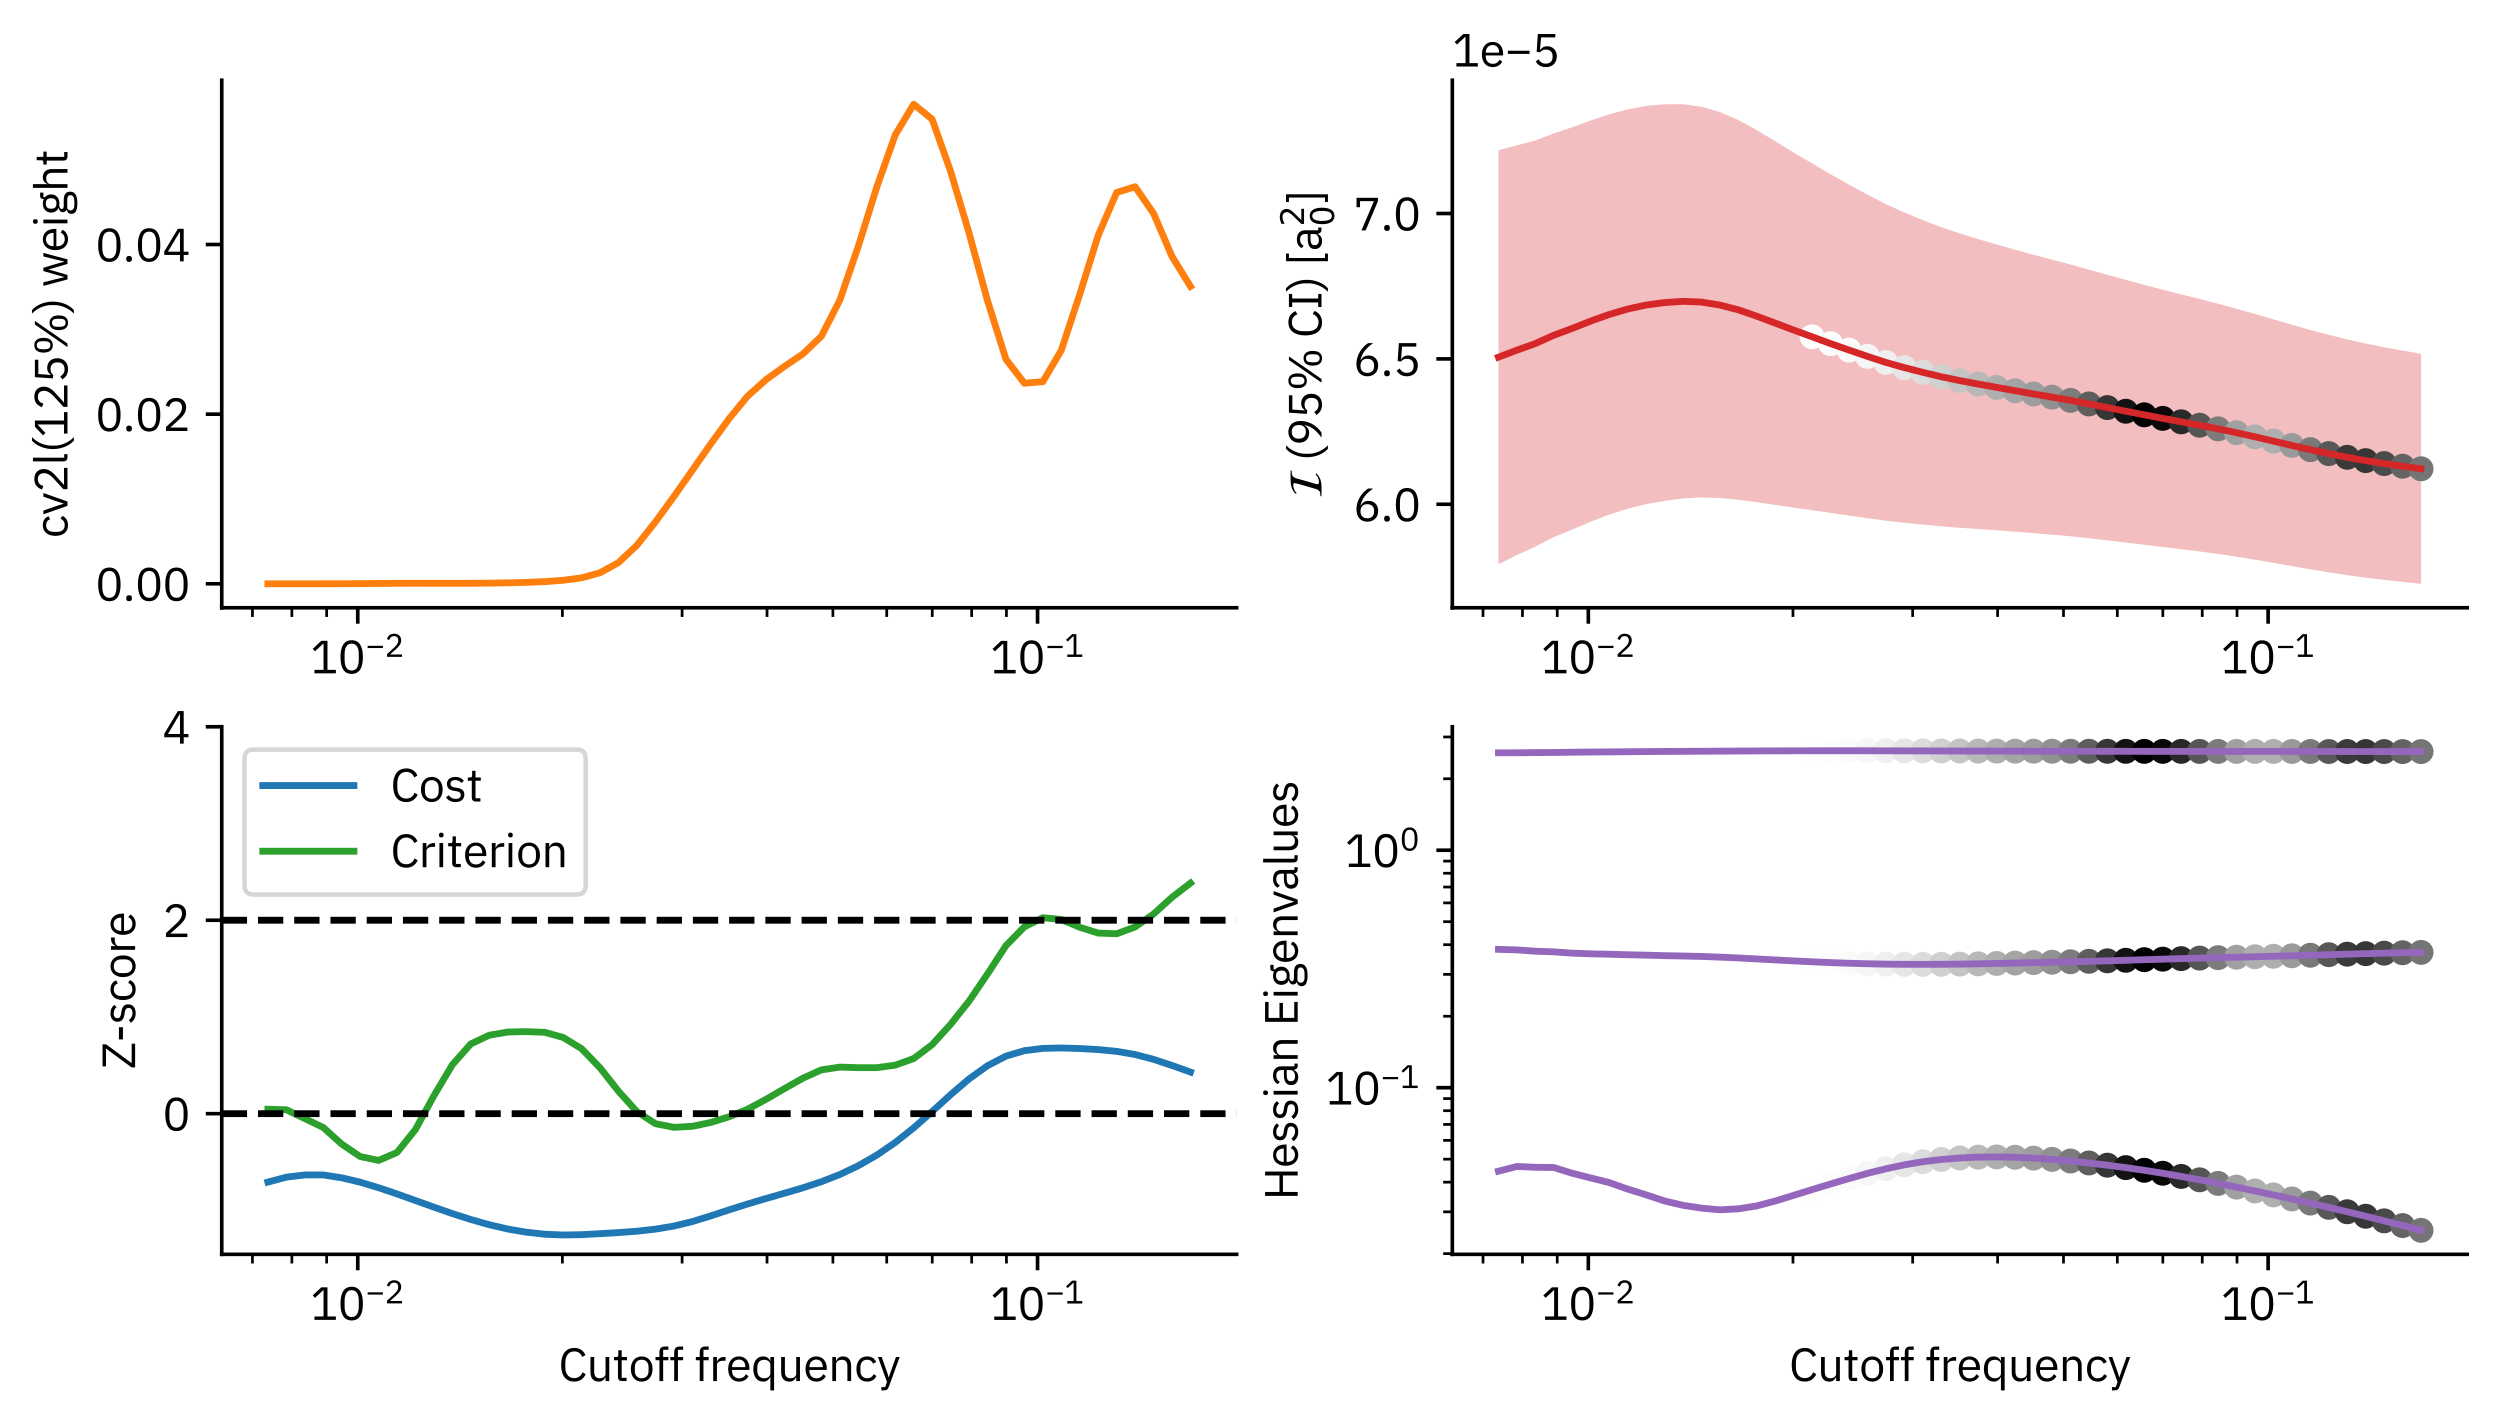 <?xml version="1.0" encoding="utf-8" standalone="no"?>
<!DOCTYPE svg PUBLIC "-//W3C//DTD SVG 1.1//EN"
  "http://www.w3.org/Graphics/SVG/1.1/DTD/svg11.dtd">
<svg xmlns:xlink="http://www.w3.org/1999/xlink" width="548.4pt" height="312.15pt" viewBox="0 0 548.4 312.15" xmlns="http://www.w3.org/2000/svg" version="1.1">
 <defs>
  <style type="text/css">*{stroke-linejoin: round; stroke-linecap: butt}</style>
 </defs>
 <g id="figure_1">
  <g id="patch_1">
   <path d="M 0 312.15 
L 548.4 312.15 
L 548.4 0 
L 0 0 
z
" style="fill: #ffffff"/>
  </g>
  <g id="axes_1">
   <g id="patch_2">
    <path d="M 48.641 133.325 
L 271.26 133.325 
L 271.26 17.6 
L 48.641 17.6 
z
" style="fill: #ffffff"/>
   </g>
   <g id="matplotlib.axis_1">
    <g id="xtick_1">
     <g id="line2d_1">
      <defs>
       <path id="m7bdb469940" d="M 0 0 
L 0 3.5 
" style="stroke: #000000; stroke-width: 0.8"/>
      </defs>
      <g>
       <use xlink:href="#m7bdb469940" x="78.476" y="133.325" style="stroke: #000000; stroke-width: 0.8"/>
      </g>
     </g>
     <g id="text_1">
      <!-- $\mathdefault{10^{-2}}$ -->
      <g transform="translate(68.076 147.725) scale(0.1 -0.1)">
       <defs>
        <path id="IBMPlexSans-31" d="M 3501 0 
L 3501 474 
L 2349 474 
L 2349 4467 
L 1510 4467 
L 326 3360 
L 640 3021 
L 1766 4070 
L 1811 4070 
L 1811 474 
L 563 474 
L 563 0 
L 3501 0 
z
" transform="scale(0.016)"/>
        <path id="IBMPlexSans-30" d="M 1920 -77 
C 2989 -77 3456 774 3456 2234 
C 3456 3693 2989 4544 1920 4544 
C 851 4544 384 3693 384 2234 
C 384 774 851 -77 1920 -77 
z
M 1920 390 
C 1222 390 947 1005 947 1869 
L 947 2598 
C 947 3462 1222 4077 1920 4077 
C 2618 4077 2893 3462 2893 2598 
L 2893 1869 
C 2893 1005 2618 390 1920 390 
z
" transform="scale(0.016)"/>
        <path id="IBMPlexSans-2212" d="M 3411 1734 
L 3411 2170 
L 429 2170 
L 429 1734 
L 3411 1734 
z
" transform="scale(0.016)"/>
        <path id="IBMPlexSans-32" d="M 3411 474 
L 1062 474 
L 2266 1555 
C 2835 2067 3245 2554 3245 3245 
C 3245 4006 2746 4544 1875 4544 
C 1011 4544 614 4019 442 3494 
L 922 3309 
C 1043 3731 1299 4064 1850 4064 
C 2400 4064 2675 3725 2675 3232 
L 2675 3155 
C 2675 2726 2355 2278 1939 1894 
L 480 550 
L 480 0 
L 3411 0 
L 3411 474 
z
" transform="scale(0.016)"/>
       </defs>
       <use xlink:href="#IBMPlexSans-31" transform="translate(0 0.184)"/>
       <use xlink:href="#IBMPlexSans-30" transform="translate(60 0.184)"/>
       <use xlink:href="#IBMPlexSans-2212" transform="translate(120.903 36.3) scale(0.7)"/>
       <use xlink:href="#IBMPlexSans-32" transform="translate(162.903 36.3) scale(0.7)"/>
      </g>
     </g>
    </g>
    <g id="xtick_2">
     <g id="line2d_2">
      <g>
       <use xlink:href="#m7bdb469940" x="227.596" y="133.325" style="stroke: #000000; stroke-width: 0.8"/>
      </g>
     </g>
     <g id="text_2">
      <!-- $\mathdefault{10^{-1}}$ -->
      <g transform="translate(217.196 147.725) scale(0.1 -0.1)">
       <use xlink:href="#IBMPlexSans-31" transform="translate(0 0.027)"/>
       <use xlink:href="#IBMPlexSans-30" transform="translate(60 0.027)"/>
       <use xlink:href="#IBMPlexSans-2212" transform="translate(120.903 36.142) scale(0.7)"/>
       <use xlink:href="#IBMPlexSans-31" transform="translate(162.903 36.142) scale(0.7)"/>
      </g>
     </g>
    </g>
    <g id="xtick_3">
     <g id="line2d_3">
      <defs>
       <path id="mbff7223641" d="M 0 0 
L 0 2 
" style="stroke: #000000; stroke-width: 0.6"/>
      </defs>
      <g>
       <use xlink:href="#mbff7223641" x="55.377" y="133.325" style="stroke: #000000; stroke-width: 0.6"/>
      </g>
     </g>
    </g>
    <g id="xtick_4">
     <g id="line2d_4">
      <g>
       <use xlink:href="#mbff7223641" x="64.025" y="133.325" style="stroke: #000000; stroke-width: 0.6"/>
      </g>
     </g>
    </g>
    <g id="xtick_5">
     <g id="line2d_5">
      <g>
       <use xlink:href="#mbff7223641" x="71.653" y="133.325" style="stroke: #000000; stroke-width: 0.6"/>
      </g>
     </g>
    </g>
    <g id="xtick_6">
     <g id="line2d_6">
      <g>
       <use xlink:href="#mbff7223641" x="123.366" y="133.325" style="stroke: #000000; stroke-width: 0.6"/>
      </g>
     </g>
    </g>
    <g id="xtick_7">
     <g id="line2d_7">
      <g>
       <use xlink:href="#mbff7223641" x="149.624" y="133.325" style="stroke: #000000; stroke-width: 0.6"/>
      </g>
     </g>
    </g>
    <g id="xtick_8">
     <g id="line2d_8">
      <g>
       <use xlink:href="#mbff7223641" x="168.255" y="133.325" style="stroke: #000000; stroke-width: 0.6"/>
      </g>
     </g>
    </g>
    <g id="xtick_9">
     <g id="line2d_9">
      <g>
       <use xlink:href="#mbff7223641" x="182.706" y="133.325" style="stroke: #000000; stroke-width: 0.6"/>
      </g>
     </g>
    </g>
    <g id="xtick_10">
     <g id="line2d_10">
      <g>
       <use xlink:href="#mbff7223641" x="194.514" y="133.325" style="stroke: #000000; stroke-width: 0.6"/>
      </g>
     </g>
    </g>
    <g id="xtick_11">
     <g id="line2d_11">
      <g>
       <use xlink:href="#mbff7223641" x="204.497" y="133.325" style="stroke: #000000; stroke-width: 0.6"/>
      </g>
     </g>
    </g>
    <g id="xtick_12">
     <g id="line2d_12">
      <g>
       <use xlink:href="#mbff7223641" x="213.145" y="133.325" style="stroke: #000000; stroke-width: 0.6"/>
      </g>
     </g>
    </g>
    <g id="xtick_13">
     <g id="line2d_13">
      <g>
       <use xlink:href="#mbff7223641" x="220.773" y="133.325" style="stroke: #000000; stroke-width: 0.6"/>
      </g>
     </g>
    </g>
   </g>
   <g id="matplotlib.axis_2">
    <g id="ytick_1">
     <g id="line2d_14">
      <defs>
       <path id="mc292c492f6" d="M 0 0 
L -3.5 0 
" style="stroke: #000000; stroke-width: 0.8"/>
      </defs>
      <g>
       <use xlink:href="#mc292c492f6" x="48.641" y="128.064" style="stroke: #000000; stroke-width: 0.8"/>
      </g>
     </g>
     <g id="text_3">
      <!-- 0.00 -->
      <g transform="translate(20.92 131.764) scale(0.1 -0.1)">
       <defs>
        <path id="IBMPlexSans-2e" d="M 870 -77 
C 1139 -77 1261 77 1261 294 
L 1261 378 
C 1261 595 1139 749 870 749 
C 602 749 480 595 480 378 
L 480 294 
C 480 77 602 -77 870 -77 
z
" transform="scale(0.016)"/>
       </defs>
       <use xlink:href="#IBMPlexSans-30"/>
       <use xlink:href="#IBMPlexSans-2e" transform="translate(60 0)"/>
       <use xlink:href="#IBMPlexSans-30" transform="translate(87.2 0)"/>
       <use xlink:href="#IBMPlexSans-30" transform="translate(147.2 0)"/>
      </g>
     </g>
    </g>
    <g id="ytick_2">
     <g id="line2d_15">
      <g>
       <use xlink:href="#mc292c492f6" x="48.641" y="90.848" style="stroke: #000000; stroke-width: 0.8"/>
      </g>
     </g>
     <g id="text_4">
      <!-- 0.02 -->
      <g transform="translate(20.92 94.548) scale(0.1 -0.1)">
       <use xlink:href="#IBMPlexSans-30"/>
       <use xlink:href="#IBMPlexSans-2e" transform="translate(60 0)"/>
       <use xlink:href="#IBMPlexSans-30" transform="translate(87.2 0)"/>
       <use xlink:href="#IBMPlexSans-32" transform="translate(147.2 0)"/>
      </g>
     </g>
    </g>
    <g id="ytick_3">
     <g id="line2d_16">
      <g>
       <use xlink:href="#mc292c492f6" x="48.641" y="53.631" style="stroke: #000000; stroke-width: 0.8"/>
      </g>
     </g>
     <g id="text_5">
      <!-- 0.04 -->
      <g transform="translate(20.92 57.331) scale(0.1 -0.1)">
       <defs>
        <path id="IBMPlexSans-34" d="M 2912 0 
L 2912 877 
L 3558 877 
L 3558 1325 
L 2912 1325 
L 2912 4467 
L 2112 4467 
L 243 1350 
L 243 877 
L 2400 877 
L 2400 0 
L 2912 0 
z
M 2368 4051 
L 2400 4051 
L 2400 1325 
L 749 1325 
L 2368 4051 
z
" transform="scale(0.016)"/>
       </defs>
       <use xlink:href="#IBMPlexSans-30"/>
       <use xlink:href="#IBMPlexSans-2e" transform="translate(60 0)"/>
       <use xlink:href="#IBMPlexSans-30" transform="translate(87.2 0)"/>
       <use xlink:href="#IBMPlexSans-34" transform="translate(147.2 0)"/>
      </g>
     </g>
    </g>
    <g id="text_6">
     <!-- cv2l(125%) weight -->
     <g transform="translate(14.8 118.032) rotate(-90) scale(0.1 -0.1)">
      <defs>
       <path id="IBMPlexSans-63" d="M 1773 -77 
C 2400 -77 2829 230 3040 704 
L 2669 954 
C 2490 576 2189 378 1773 378 
C 1165 378 851 794 851 1370 
L 851 1933 
C 851 2509 1165 2925 1773 2925 
C 2176 2925 2458 2726 2579 2387 
L 3008 2605 
C 2816 3059 2426 3379 1773 3379 
C 845 3379 301 2707 301 1651 
C 301 595 845 -77 1773 -77 
z
" transform="scale(0.016)"/>
       <path id="IBMPlexSans-76" d="M 1869 0 
L 3034 3302 
L 2541 3302 
L 1952 1664 
L 1594 538 
L 1562 538 
L 1203 1664 
L 627 3302 
L 115 3302 
L 1274 0 
L 1869 0 
z
" transform="scale(0.016)"/>
       <path id="IBMPlexSans-6c" d="M 1542 0 
L 1542 448 
L 1056 448 
L 1056 4736 
L 544 4736 
L 544 531 
C 544 224 736 0 1088 0 
L 1542 0 
z
" transform="scale(0.016)"/>
       <path id="IBMPlexSans-28" d="M 531 1997 
C 531 749 1056 -339 1690 -877 
L 2176 -877 
C 1485 -262 1011 819 1011 1715 
L 1011 2266 
C 1011 3162 1466 4224 2176 4864 
L 1690 4864 
C 1037 4307 531 3232 531 1997 
z
" transform="scale(0.016)"/>
       <path id="IBMPlexSans-35" d="M 3187 4467 
L 794 4467 
L 634 2010 
L 1088 1946 
C 1274 2150 1478 2323 1888 2323 
C 2496 2323 2822 1984 2822 1395 
L 2822 1331 
C 2822 742 2496 403 1888 403 
C 1350 403 1126 640 896 992 
L 493 685 
C 762 301 1146 -77 1888 -77 
C 2829 -77 3392 531 3392 1402 
C 3392 2266 2829 2784 2061 2784 
C 1594 2784 1357 2592 1146 2291 
L 1101 2291 
L 1229 3994 
L 3187 3994 
L 3187 4467 
z
" transform="scale(0.016)"/>
       <path id="IBMPlexSans-25" d="M 1664 0 
L 4762 4467 
L 4269 4467 
L 1171 0 
L 1664 0 
z
M 1427 2010 
C 2074 2010 2438 2458 2438 3277 
C 2438 4096 2074 4544 1427 4544 
C 781 4544 416 4096 416 3277 
C 416 2458 781 2010 1427 2010 
z
M 1427 2342 
C 1056 2342 877 2598 877 3085 
L 877 3469 
C 877 3955 1056 4211 1427 4211 
C 1798 4211 1978 3955 1978 3469 
L 1978 3085 
C 1978 2598 1798 2342 1427 2342 
z
M 4506 -77 
C 5152 -77 5517 371 5517 1190 
C 5517 2010 5152 2458 4506 2458 
C 3859 2458 3494 2010 3494 1190 
C 3494 371 3859 -77 4506 -77 
z
M 4506 256 
C 4134 256 3955 512 3955 998 
L 3955 1382 
C 3955 1869 4134 2125 4506 2125 
C 4877 2125 5056 1869 5056 1382 
L 5056 998 
C 5056 512 4877 256 4506 256 
z
" transform="scale(0.016)"/>
       <path id="IBMPlexSans-29" d="M 1613 1997 
C 1613 3232 1107 4307 454 4864 
L -32 4864 
C 678 4224 1133 3162 1133 2266 
L 1133 1715 
C 1133 819 659 -262 -32 -877 
L 454 -877 
C 1088 -339 1613 749 1613 1997 
z
" transform="scale(0.016)"/>
       <path id="IBMPlexSans-20" transform="scale(0.016)"/>
       <path id="IBMPlexSans-77" d="M 1082 0 
L 1702 0 
L 2163 1587 
L 2445 2592 
L 2458 2592 
L 2746 1587 
L 3206 0 
L 3840 0 
L 4717 3302 
L 4237 3302 
L 3878 1875 
L 3539 429 
L 3526 429 
L 3117 1875 
L 2688 3302 
L 2234 3302 
L 1818 1875 
L 1414 429 
L 1402 429 
L 1050 1875 
L 698 3302 
L 198 3302 
L 1082 0 
z
" transform="scale(0.016)"/>
       <path id="IBMPlexSans-65" d="M 1786 -77 
C 2406 -77 2880 230 3091 678 
L 2726 941 
C 2554 576 2234 371 1818 371 
C 1203 371 838 800 838 1370 
L 838 1523 
L 3213 1523 
L 3213 1766 
C 3213 2701 2669 3379 1786 3379 
C 890 3379 301 2701 301 1651 
C 301 602 890 -77 1786 -77 
z
M 1786 2950 
C 2310 2950 2662 2560 2662 1978 
L 2662 1907 
L 838 1907 
L 838 1952 
C 838 2528 1229 2950 1786 2950 
z
" transform="scale(0.016)"/>
       <path id="IBMPlexSans-69" d="M 800 4077 
C 1018 4077 1114 4192 1114 4365 
L 1114 4448 
C 1114 4621 1018 4736 800 4736 
C 582 4736 486 4621 486 4448 
L 486 4365 
C 486 4192 582 4077 800 4077 
z
M 544 0 
L 1056 0 
L 1056 3302 
L 544 3302 
L 544 0 
z
" transform="scale(0.016)"/>
       <path id="IBMPlexSans-67" d="M 3328 -365 
C 3328 179 2976 512 2157 512 
L 1453 512 
C 1152 512 947 563 947 762 
C 947 966 1165 1075 1382 1133 
C 1478 1114 1594 1101 1702 1101 
C 2458 1101 2950 1568 2950 2240 
C 2950 2592 2810 2886 2573 3091 
L 2573 3302 
L 3200 3302 
L 3200 3750 
L 2707 3750 
C 2432 3750 2323 3565 2323 3309 
L 2323 3251 
C 2144 3334 1933 3379 1696 3379 
C 947 3379 454 2912 454 2240 
C 454 1779 685 1414 1075 1229 
L 1075 1203 
C 742 1120 506 960 506 627 
C 506 403 614 256 800 166 
L 800 96 
C 474 6 275 -186 275 -544 
C 275 -1062 698 -1357 1728 -1357 
C 2790 -1357 3328 -1043 3328 -365 
z
M 2848 -403 
C 2848 -762 2515 -941 1946 -941 
L 1472 -941 
C 954 -941 755 -704 755 -416 
C 755 -211 851 -64 1062 32 
L 2163 32 
C 2675 32 2848 -141 2848 -403 
z
M 1702 1510 
C 1267 1510 992 1715 992 2150 
L 992 2330 
C 992 2765 1267 2970 1702 2970 
C 2138 2970 2413 2765 2413 2330 
L 2413 2150 
C 2413 1715 2138 1510 1702 1510 
z
" transform="scale(0.016)"/>
       <path id="IBMPlexSans-68" d="M 544 0 
L 1056 0 
L 1056 2291 
C 1056 2714 1453 2918 1862 2918 
C 2355 2918 2611 2618 2611 2029 
L 2611 0 
L 3123 0 
L 3123 2118 
C 3123 2918 2694 3379 2016 3379 
C 1523 3379 1242 3136 1082 2765 
L 1056 2765 
L 1056 4736 
L 544 4736 
L 544 0 
z
" transform="scale(0.016)"/>
       <path id="IBMPlexSans-74" d="M 1914 0 
L 1914 448 
L 1242 448 
L 1242 2854 
L 1965 2854 
L 1965 3302 
L 1242 3302 
L 1242 4218 
L 781 4218 
L 781 3603 
C 781 3379 710 3302 493 3302 
L 186 3302 
L 186 2854 
L 730 2854 
L 730 544 
C 730 224 922 0 1274 0 
L 1914 0 
z
" transform="scale(0.016)"/>
      </defs>
      <use xlink:href="#IBMPlexSans-63"/>
      <use xlink:href="#IBMPlexSans-76" transform="translate(50.3 0)"/>
      <use xlink:href="#IBMPlexSans-32" transform="translate(99.5 0)"/>
      <use xlink:href="#IBMPlexSans-6c" transform="translate(159.5 0)"/>
      <use xlink:href="#IBMPlexSans-28" transform="translate(186.7 0)"/>
      <use xlink:href="#IBMPlexSans-31" transform="translate(220.2 0)"/>
      <use xlink:href="#IBMPlexSans-32" transform="translate(280.2 0)"/>
      <use xlink:href="#IBMPlexSans-35" transform="translate(340.2 0)"/>
      <use xlink:href="#IBMPlexSans-25" transform="translate(400.2 0)"/>
      <use xlink:href="#IBMPlexSans-29" transform="translate(492.9 0)"/>
      <use xlink:href="#IBMPlexSans-20" transform="translate(526.4 0)"/>
      <use xlink:href="#IBMPlexSans-77" transform="translate(550 0)"/>
      <use xlink:href="#IBMPlexSans-65" transform="translate(626.8 0)"/>
      <use xlink:href="#IBMPlexSans-69" transform="translate(681.7 0)"/>
      <use xlink:href="#IBMPlexSans-67" transform="translate(706.7 0)"/>
      <use xlink:href="#IBMPlexSans-68" transform="translate(759.5 0)"/>
      <use xlink:href="#IBMPlexSans-74" transform="translate(816.3 0)"/>
     </g>
    </g>
   </g>
   <g id="line2d_17">
    <path d="M 58.76 128.064 
L 62.807 128.064 
L 66.855 128.063 
L 70.903 128.058 
L 74.95 128.046 
L 78.998 128.021 
L 83.045 127.986 
L 87.093 127.955 
L 91.141 127.943 
L 95.188 127.952 
L 99.236 127.957 
L 103.283 127.948 
L 107.331 127.915 
L 111.379 127.854 
L 115.426 127.75 
L 119.474 127.585 
L 123.522 127.296 
L 127.569 126.755 
L 131.617 125.638 
L 135.664 123.414 
L 139.712 119.612 
L 143.76 114.503 
L 147.807 108.953 
L 151.855 103.18 
L 155.903 97.378 
L 159.95 91.822 
L 163.998 86.89 
L 168.045 83.28 
L 172.093 80.362 
L 176.141 77.624 
L 180.188 73.735 
L 184.236 65.808 
L 188.283 54.006 
L 192.331 41.049 
L 196.379 29.604 
L 200.426 22.86 
L 204.474 26.158 
L 208.522 37.575 
L 212.569 51.086 
L 216.617 65.957 
L 220.664 78.806 
L 224.712 84.07 
L 228.76 83.724 
L 232.807 76.843 
L 236.855 64.563 
L 240.903 51.632 
L 244.95 42.222 
L 248.998 40.966 
L 253.045 46.819 
L 257.093 56.268 
L 261.141 62.827 
" clip-path="url(#p3a5d413d44)" style="fill: none; stroke: #ff7f0e; stroke-width: 1.5; stroke-linecap: square"/>
   </g>
   <g id="patch_3">
    <path d="M 48.641 133.325 
L 48.641 17.6 
" style="fill: none; stroke: #000000; stroke-width: 0.8; stroke-linejoin: miter; stroke-linecap: square"/>
   </g>
   <g id="patch_4">
    <path d="M 48.641 133.325 
L 271.26 133.325 
" style="fill: none; stroke: #000000; stroke-width: 0.8; stroke-linejoin: miter; stroke-linecap: square"/>
   </g>
  </g>
  <g id="axes_2">
   <g id="patch_5">
    <path d="M 318.58 133.325 
L 541.2 133.325 
L 541.2 17.6 
L 318.58 17.6 
z
" style="fill: #ffffff"/>
   </g>
   <g id="FillBetweenPolyCollection_1">
    <defs>
     <path id="m854b134d12" d="M 328.7 -279.215 
L 328.7 -188.383 
L 332.747 -190.404 
L 336.795 -192.238 
L 340.842 -194.324 
L 344.89 -195.989 
L 348.938 -197.706 
L 352.985 -199.27 
L 357.033 -200.546 
L 361.08 -201.565 
L 365.128 -202.266 
L 369.176 -202.801 
L 373.223 -203.03 
L 377.271 -202.895 
L 381.319 -202.541 
L 385.366 -201.975 
L 389.414 -201.385 
L 393.461 -200.798 
L 397.509 -200.231 
L 401.557 -199.625 
L 405.604 -199.055 
L 409.652 -198.485 
L 413.7 -197.918 
L 417.747 -197.475 
L 421.795 -197.078 
L 425.842 -196.692 
L 429.89 -196.375 
L 433.938 -196.103 
L 437.985 -195.824 
L 442.033 -195.514 
L 446.08 -195.199 
L 450.128 -194.871 
L 454.176 -194.517 
L 458.223 -194.081 
L 462.271 -193.615 
L 466.319 -193.13 
L 470.366 -192.649 
L 474.414 -192.156 
L 478.461 -191.671 
L 482.509 -191.184 
L 486.557 -190.639 
L 490.604 -190.031 
L 494.652 -189.377 
L 498.7 -188.681 
L 502.747 -187.959 
L 506.795 -187.256 
L 510.842 -186.599 
L 514.89 -185.979 
L 518.938 -185.43 
L 522.985 -184.943 
L 527.033 -184.507 
L 531.08 -184.085 
L 531.08 -234.549 
L 531.08 -234.549 
L 527.033 -235.247 
L 522.985 -235.978 
L 518.938 -236.786 
L 514.89 -237.689 
L 510.842 -238.697 
L 506.795 -239.769 
L 502.747 -240.914 
L 498.7 -242.101 
L 494.652 -243.274 
L 490.604 -244.413 
L 486.557 -245.516 
L 482.509 -246.56 
L 478.461 -247.563 
L 474.414 -248.59 
L 470.366 -249.657 
L 466.319 -250.746 
L 462.271 -251.87 
L 458.223 -253 
L 454.176 -254.122 
L 450.128 -255.185 
L 446.08 -256.258 
L 442.033 -257.362 
L 437.985 -258.517 
L 433.938 -259.696 
L 429.89 -260.939 
L 425.842 -262.311 
L 421.795 -263.86 
L 417.747 -265.528 
L 413.7 -267.364 
L 409.652 -269.455 
L 405.604 -271.653 
L 401.557 -273.917 
L 397.509 -276.296 
L 393.461 -278.691 
L 389.414 -281.158 
L 385.366 -283.6 
L 381.319 -285.828 
L 377.271 -287.57 
L 373.223 -288.739 
L 369.176 -289.289 
L 365.128 -289.282 
L 361.08 -288.912 
L 357.033 -288.167 
L 352.985 -287.06 
L 348.938 -285.727 
L 344.89 -284.246 
L 340.842 -282.9 
L 336.795 -281.342 
L 332.747 -280.267 
L 328.7 -279.215 
z
"/>
    </defs>
    <g clip-path="url(#p7fc68de818)">
     <use xlink:href="#m854b134d12" x="0" y="312.15" style="fill: #d62728; fill-opacity: 0.3"/>
    </g>
   </g>
   <g id="PathCollection_1">
    <defs>
     <path id="C0_0_b491b65296" d="M 0 2.739 
C 0.726 2.739 1.423 2.45 1.936 1.936 
C 2.45 1.423 2.739 0.726 2.739 -0 
C 2.739 -0.726 2.45 -1.423 1.936 -1.936 
C 1.423 -2.45 0.726 -2.739 0 -2.739 
C -0.726 -2.739 -1.423 -2.45 -1.936 -1.936 
C -2.45 -1.423 -2.739 -0.726 -2.739 0 
C -2.739 0.726 -2.45 1.423 -1.936 1.936 
C -1.423 2.45 -0.726 2.739 0 2.739 
z
"/>
    </defs>
    <g clip-path="url(#p7fc68de818)">
     <use xlink:href="#C0_0_b491b65296" x="397.509" y="73.886" style="fill: #fefefe"/>
    </g>
    <g clip-path="url(#p7fc68de818)">
     <use xlink:href="#C0_0_b491b65296" x="401.557" y="75.379" style="fill: #fdfdfd"/>
    </g>
    <g clip-path="url(#p7fc68de818)">
     <use xlink:href="#C0_0_b491b65296" x="405.604" y="76.796" style="fill: #fafafa"/>
    </g>
    <g clip-path="url(#p7fc68de818)">
     <use xlink:href="#C0_0_b491b65296" x="409.652" y="78.179" style="fill: #f6f6f6"/>
    </g>
    <g clip-path="url(#p7fc68de818)">
     <use xlink:href="#C0_0_b491b65296" x="413.7" y="79.509" style="fill: #efefef"/>
    </g>
    <g clip-path="url(#p7fc68de818)">
     <use xlink:href="#C0_0_b491b65296" x="417.747" y="80.648" style="fill: #e6e6e6"/>
    </g>
    <g clip-path="url(#p7fc68de818)">
     <use xlink:href="#C0_0_b491b65296" x="421.795" y="81.681" style="fill: #dcdcdc"/>
    </g>
    <g clip-path="url(#p7fc68de818)">
     <use xlink:href="#C0_0_b491b65296" x="425.842" y="82.648" style="fill: #d0d0d0"/>
    </g>
    <g clip-path="url(#p7fc68de818)">
     <use xlink:href="#C0_0_b491b65296" x="429.89" y="83.493" style="fill: #c4c4c4"/>
    </g>
    <g clip-path="url(#p7fc68de818)">
     <use xlink:href="#C0_0_b491b65296" x="433.938" y="84.25" style="fill: #b8b8b8"/>
    </g>
    <g clip-path="url(#p7fc68de818)">
     <use xlink:href="#C0_0_b491b65296" x="437.985" y="84.979" style="fill: #aeaeae"/>
    </g>
    <g clip-path="url(#p7fc68de818)">
     <use xlink:href="#C0_0_b491b65296" x="442.033" y="85.711" style="fill: #a4a4a4"/>
    </g>
    <g clip-path="url(#p7fc68de818)">
     <use xlink:href="#C0_0_b491b65296" x="446.08" y="86.421" style="fill: #9d9d9d"/>
    </g>
    <g clip-path="url(#p7fc68de818)">
     <use xlink:href="#C0_0_b491b65296" x="450.128" y="87.121" style="fill: #919191"/>
    </g>
    <g clip-path="url(#p7fc68de818)">
     <use xlink:href="#C0_0_b491b65296" x="454.176" y="87.83" style="fill: #7c7c7c"/>
    </g>
    <g clip-path="url(#p7fc68de818)">
     <use xlink:href="#C0_0_b491b65296" x="458.223" y="88.609" style="fill: #5e5e5e"/>
    </g>
    <g clip-path="url(#p7fc68de818)">
     <use xlink:href="#C0_0_b491b65296" x="462.271" y="89.407" style="fill: #363636"/>
    </g>
    <g clip-path="url(#p7fc68de818)">
     <use xlink:href="#C0_0_b491b65296" x="466.319" y="90.211" style="fill: #131313"/>
    </g>
    <g clip-path="url(#p7fc68de818)">
     <use xlink:href="#C0_0_b491b65296" x="470.366" y="90.996"/>
    </g>
    <g clip-path="url(#p7fc68de818)">
     <use xlink:href="#C0_0_b491b65296" x="474.414" y="91.776" style="fill: #090909"/>
    </g>
    <g clip-path="url(#p7fc68de818)">
     <use xlink:href="#C0_0_b491b65296" x="478.461" y="92.532" style="fill: #292929"/>
    </g>
    <g clip-path="url(#p7fc68de818)">
     <use xlink:href="#C0_0_b491b65296" x="482.509" y="93.278" style="fill: #565656"/>
    </g>
    <g clip-path="url(#p7fc68de818)">
     <use xlink:href="#C0_0_b491b65296" x="486.557" y="94.072" style="fill: #7c7c7c"/>
    </g>
    <g clip-path="url(#p7fc68de818)">
     <use xlink:href="#C0_0_b491b65296" x="490.604" y="94.928" style="fill: #a0a0a0"/>
    </g>
    <g clip-path="url(#p7fc68de818)">
     <use xlink:href="#C0_0_b491b65296" x="494.652" y="95.824" style="fill: #afafaf"/>
    </g>
    <g clip-path="url(#p7fc68de818)">
     <use xlink:href="#C0_0_b491b65296" x="498.7" y="96.758" style="fill: #afafaf"/>
    </g>
    <g clip-path="url(#p7fc68de818)">
     <use xlink:href="#C0_0_b491b65296" x="502.747" y="97.713" style="fill: #9a9a9a"/>
    </g>
    <g clip-path="url(#p7fc68de818)">
     <use xlink:href="#C0_0_b491b65296" x="506.795" y="98.637" style="fill: #797979"/>
    </g>
    <g clip-path="url(#p7fc68de818)">
     <use xlink:href="#C0_0_b491b65296" x="510.842" y="99.501" style="fill: #585858"/>
    </g>
    <g clip-path="url(#p7fc68de818)">
     <use xlink:href="#C0_0_b491b65296" x="514.89" y="100.315" style="fill: #3a3a3a"/>
    </g>
    <g clip-path="url(#p7fc68de818)">
     <use xlink:href="#C0_0_b491b65296" x="518.938" y="101.042" style="fill: #363636"/>
    </g>
    <g clip-path="url(#p7fc68de818)">
     <use xlink:href="#C0_0_b491b65296" x="522.985" y="101.689" style="fill: #4a4a4a"/>
    </g>
    <g clip-path="url(#p7fc68de818)">
     <use xlink:href="#C0_0_b491b65296" x="527.033" y="102.272" style="fill: #646464"/>
    </g>
    <g clip-path="url(#p7fc68de818)">
     <use xlink:href="#C0_0_b491b65296" x="531.08" y="102.832" style="fill: #757575"/>
    </g>
   </g>
   <g id="matplotlib.axis_3">
    <g id="xtick_14">
     <g id="line2d_18">
      <g>
       <use xlink:href="#m7bdb469940" x="348.416" y="133.325" style="stroke: #000000; stroke-width: 0.8"/>
      </g>
     </g>
     <g id="text_7">
      <!-- $\mathdefault{10^{-2}}$ -->
      <g transform="translate(338.016 147.725) scale(0.1 -0.1)">
       <use xlink:href="#IBMPlexSans-31" transform="translate(0 0.184)"/>
       <use xlink:href="#IBMPlexSans-30" transform="translate(60 0.184)"/>
       <use xlink:href="#IBMPlexSans-2212" transform="translate(120.903 36.3) scale(0.7)"/>
       <use xlink:href="#IBMPlexSans-32" transform="translate(162.903 36.3) scale(0.7)"/>
      </g>
     </g>
    </g>
    <g id="xtick_15">
     <g id="line2d_19">
      <g>
       <use xlink:href="#m7bdb469940" x="497.536" y="133.325" style="stroke: #000000; stroke-width: 0.8"/>
      </g>
     </g>
     <g id="text_8">
      <!-- $\mathdefault{10^{-1}}$ -->
      <g transform="translate(487.136 147.725) scale(0.1 -0.1)">
       <use xlink:href="#IBMPlexSans-31" transform="translate(0 0.027)"/>
       <use xlink:href="#IBMPlexSans-30" transform="translate(60 0.027)"/>
       <use xlink:href="#IBMPlexSans-2212" transform="translate(120.903 36.142) scale(0.7)"/>
       <use xlink:href="#IBMPlexSans-31" transform="translate(162.903 36.142) scale(0.7)"/>
      </g>
     </g>
    </g>
    <g id="xtick_16">
     <g id="line2d_20">
      <g>
       <use xlink:href="#mbff7223641" x="325.317" y="133.325" style="stroke: #000000; stroke-width: 0.6"/>
      </g>
     </g>
    </g>
    <g id="xtick_17">
     <g id="line2d_21">
      <g>
       <use xlink:href="#mbff7223641" x="333.965" y="133.325" style="stroke: #000000; stroke-width: 0.6"/>
      </g>
     </g>
    </g>
    <g id="xtick_18">
     <g id="line2d_22">
      <g>
       <use xlink:href="#mbff7223641" x="341.593" y="133.325" style="stroke: #000000; stroke-width: 0.6"/>
      </g>
     </g>
    </g>
    <g id="xtick_19">
     <g id="line2d_23">
      <g>
       <use xlink:href="#mbff7223641" x="393.305" y="133.325" style="stroke: #000000; stroke-width: 0.6"/>
      </g>
     </g>
    </g>
    <g id="xtick_20">
     <g id="line2d_24">
      <g>
       <use xlink:href="#mbff7223641" x="419.564" y="133.325" style="stroke: #000000; stroke-width: 0.6"/>
      </g>
     </g>
    </g>
    <g id="xtick_21">
     <g id="line2d_25">
      <g>
       <use xlink:href="#mbff7223641" x="438.195" y="133.325" style="stroke: #000000; stroke-width: 0.6"/>
      </g>
     </g>
    </g>
    <g id="xtick_22">
     <g id="line2d_26">
      <g>
       <use xlink:href="#mbff7223641" x="452.646" y="133.325" style="stroke: #000000; stroke-width: 0.6"/>
      </g>
     </g>
    </g>
    <g id="xtick_23">
     <g id="line2d_27">
      <g>
       <use xlink:href="#mbff7223641" x="464.454" y="133.325" style="stroke: #000000; stroke-width: 0.6"/>
      </g>
     </g>
    </g>
    <g id="xtick_24">
     <g id="line2d_28">
      <g>
       <use xlink:href="#mbff7223641" x="474.437" y="133.325" style="stroke: #000000; stroke-width: 0.6"/>
      </g>
     </g>
    </g>
    <g id="xtick_25">
     <g id="line2d_29">
      <g>
       <use xlink:href="#mbff7223641" x="483.085" y="133.325" style="stroke: #000000; stroke-width: 0.6"/>
      </g>
     </g>
    </g>
    <g id="xtick_26">
     <g id="line2d_30">
      <g>
       <use xlink:href="#mbff7223641" x="490.712" y="133.325" style="stroke: #000000; stroke-width: 0.6"/>
      </g>
     </g>
    </g>
   </g>
   <g id="matplotlib.axis_4">
    <g id="ytick_4">
     <g id="line2d_31">
      <g>
       <use xlink:href="#mc292c492f6" x="318.58" y="110.615" style="stroke: #000000; stroke-width: 0.8"/>
      </g>
     </g>
     <g id="text_9">
      <!-- 6.0 -->
      <g transform="translate(296.86 114.315) scale(0.1 -0.1)">
       <defs>
        <path id="IBMPlexSans-36" d="M 1926 -77 
C 2822 -77 3411 525 3411 1402 
C 3411 2246 2861 2778 2093 2778 
C 1549 2778 1229 2502 1018 2138 
L 986 2150 
C 1229 3187 1760 3770 2714 4467 
L 2022 4467 
C 1306 4000 429 2963 429 1638 
C 429 576 998 -77 1926 -77 
z
M 1920 390 
C 1331 390 986 730 986 1331 
L 986 1382 
C 986 1984 1331 2323 1920 2323 
C 2509 2323 2854 1984 2854 1382 
L 2854 1331 
C 2854 730 2509 390 1920 390 
z
" transform="scale(0.016)"/>
       </defs>
       <use xlink:href="#IBMPlexSans-36"/>
       <use xlink:href="#IBMPlexSans-2e" transform="translate(60 0)"/>
       <use xlink:href="#IBMPlexSans-30" transform="translate(87.2 0)"/>
      </g>
     </g>
    </g>
    <g id="ytick_5">
     <g id="line2d_32">
      <g>
       <use xlink:href="#mc292c492f6" x="318.58" y="78.724" style="stroke: #000000; stroke-width: 0.8"/>
      </g>
     </g>
     <g id="text_10">
      <!-- 6.5 -->
      <g transform="translate(296.86 82.424) scale(0.1 -0.1)">
       <use xlink:href="#IBMPlexSans-36"/>
       <use xlink:href="#IBMPlexSans-2e" transform="translate(60 0)"/>
       <use xlink:href="#IBMPlexSans-35" transform="translate(87.2 0)"/>
      </g>
     </g>
    </g>
    <g id="ytick_6">
     <g id="line2d_33">
      <g>
       <use xlink:href="#mc292c492f6" x="318.58" y="46.833" style="stroke: #000000; stroke-width: 0.8"/>
      </g>
     </g>
     <g id="text_11">
      <!-- 7.0 -->
      <g transform="translate(296.86 50.533) scale(0.1 -0.1)">
       <defs>
        <path id="IBMPlexSans-37" d="M 1696 0 
L 3373 3994 
L 3373 4467 
L 442 4467 
L 442 3174 
L 922 3174 
L 922 4006 
L 2829 4006 
L 1120 0 
L 1696 0 
z
" transform="scale(0.016)"/>
       </defs>
       <use xlink:href="#IBMPlexSans-37"/>
       <use xlink:href="#IBMPlexSans-2e" transform="translate(60 0)"/>
       <use xlink:href="#IBMPlexSans-30" transform="translate(87.2 0)"/>
      </g>
     </g>
    </g>
    <g id="text_12">
     <!-- $\mathcal{I}$ (95% CI) [a$^2_0$] -->
     <g transform="translate(289.96 109.262) rotate(-90) scale(0.1 -0.1)">
      <defs>
       <path id="STIXNonUnicode-Italic-e235" d="M 3782 4237 
L 3744 4083 
Q 3482 4083 3347 4067 
Q 3213 4051 3069 3977 
Q 2925 3904 2838 3753 
Q 2752 3603 2675 3334 
L 1920 710 
Q 1901 634 1901 557 
Q 1901 352 2208 352 
Q 2790 352 3283 819 
L 3398 698 
Q 3008 320 2566 160 
Q 2125 0 1549 0 
L 243 0 
L 282 154 
Q 467 154 556 160 
Q 646 166 777 201 
Q 909 237 982 310 
Q 1056 384 1139 521 
Q 1222 659 1280 870 
L 1946 3187 
Q 2061 3590 2061 3674 
Q 2061 3878 1754 3878 
Q 1523 3878 1203 3750 
Q 883 3622 678 3411 
L 570 3533 
Q 947 3904 1385 4070 
Q 1824 4237 2579 4237 
L 3782 4237 
z
" transform="scale(0.016)"/>
       <path id="IBMPlexSans-39" d="M 3411 2829 
C 3411 3891 2842 4544 1914 4544 
C 1018 4544 429 3942 429 3066 
C 429 2221 979 1690 1747 1690 
C 2291 1690 2611 1965 2822 2330 
L 2854 2317 
C 2611 1280 2080 698 1126 0 
L 1818 0 
C 2534 467 3411 1504 3411 2829 
z
M 1920 2144 
C 1331 2144 986 2483 986 3085 
L 986 3136 
C 986 3738 1331 4077 1920 4077 
C 2509 4077 2854 3738 2854 3136 
L 2854 3085 
C 2854 2483 2509 2144 1920 2144 
z
" transform="scale(0.016)"/>
       <path id="IBMPlexSans-43" d="M 2170 -77 
C 2912 -77 3456 314 3738 941 
L 3309 1210 
C 3130 723 2739 403 2170 403 
C 1402 403 947 960 947 1875 
L 947 2541 
C 947 3456 1402 4064 2170 4064 
C 2720 4064 3091 3763 3270 3302 
L 3706 3565 
C 3424 4186 2912 4544 2170 4544 
C 1043 4544 371 3699 371 2208 
C 371 717 1043 -77 2170 -77 
z
" transform="scale(0.016)"/>
       <path id="IBMPlexSans-49" d="M 2176 0 
L 2176 448 
L 1549 448 
L 1549 4019 
L 2176 4019 
L 2176 4467 
L 384 4467 
L 384 4019 
L 1011 4019 
L 1011 448 
L 384 448 
L 384 0 
L 2176 0 
z
" transform="scale(0.016)"/>
       <path id="IBMPlexSans-5b" d="M 1645 -883 
L 1645 -480 
L 1037 -480 
L 1037 4461 
L 1645 4461 
L 1645 4864 
L 595 4864 
L 595 -883 
L 1645 -883 
z
" transform="scale(0.016)"/>
       <path id="IBMPlexSans-61" d="M 3232 0 
L 3232 448 
L 2854 448 
L 2854 2266 
C 2854 2963 2381 3379 1587 3379 
C 992 3379 595 3085 416 2733 
L 723 2445 
C 902 2746 1165 2938 1562 2938 
C 2086 2938 2342 2682 2342 2214 
L 2342 1888 
L 1690 1888 
C 730 1888 282 1542 282 922 
C 282 307 691 -77 1389 -77 
C 1850 -77 2202 134 2342 538 
L 2374 538 
C 2413 230 2566 0 2944 0 
L 3232 0 
z
M 1472 358 
C 1075 358 819 544 819 870 
L 819 1005 
C 819 1325 1082 1504 1664 1504 
L 2342 1504 
L 2342 960 
C 2342 621 1978 358 1472 358 
z
" transform="scale(0.016)"/>
       <path id="DejaVuSans-32" d="M 1228 531 
L 3431 531 
L 3431 0 
L 469 0 
L 469 531 
Q 828 903 1448 1529 
Q 2069 2156 2228 2338 
Q 2531 2678 2651 2914 
Q 2772 3150 2772 3378 
Q 2772 3750 2511 3984 
Q 2250 4219 1831 4219 
Q 1534 4219 1204 4116 
Q 875 4013 500 3803 
L 500 4441 
Q 881 4594 1212 4672 
Q 1544 4750 1819 4750 
Q 2544 4750 2975 4387 
Q 3406 4025 3406 3419 
Q 3406 3131 3298 2873 
Q 3191 2616 2906 2266 
Q 2828 2175 2409 1742 
Q 1991 1309 1228 531 
z
" transform="scale(0.016)"/>
       <path id="DejaVuSans-30" d="M 2034 4250 
Q 1547 4250 1301 3770 
Q 1056 3291 1056 2328 
Q 1056 1369 1301 889 
Q 1547 409 2034 409 
Q 2525 409 2770 889 
Q 3016 1369 3016 2328 
Q 3016 3291 2770 3770 
Q 2525 4250 2034 4250 
z
M 2034 4750 
Q 2819 4750 3233 4129 
Q 3647 3509 3647 2328 
Q 3647 1150 3233 529 
Q 2819 -91 2034 -91 
Q 1250 -91 836 529 
Q 422 1150 422 2328 
Q 422 3509 836 4129 
Q 1250 4750 2034 4750 
z
" transform="scale(0.016)"/>
       <path id="IBMPlexSans-5d" d="M 384 4864 
L 384 4461 
L 992 4461 
L 992 -480 
L 384 -480 
L 384 -883 
L 1434 -883 
L 1434 4864 
L 384 4864 
z
" transform="scale(0.016)"/>
      </defs>
      <use xlink:href="#STIXNonUnicode-Italic-e235" transform="translate(0 0.766)"/>
      <use xlink:href="#IBMPlexSans-20" transform="translate(57.5 0.766)"/>
      <use xlink:href="#IBMPlexSans-28" transform="translate(81.1 0.766)"/>
      <use xlink:href="#IBMPlexSans-39" transform="translate(114.6 0.766)"/>
      <use xlink:href="#IBMPlexSans-35" transform="translate(174.6 0.766)"/>
      <use xlink:href="#IBMPlexSans-25" transform="translate(234.6 0.766)"/>
      <use xlink:href="#IBMPlexSans-20" transform="translate(327.3 0.766)"/>
      <use xlink:href="#IBMPlexSans-43" transform="translate(350.9 0.766)"/>
      <use xlink:href="#IBMPlexSans-49" transform="translate(413 0.766)"/>
      <use xlink:href="#IBMPlexSans-29" transform="translate(453 0.766)"/>
      <use xlink:href="#IBMPlexSans-20" transform="translate(486.5 0.766)"/>
      <use xlink:href="#IBMPlexSans-5b" transform="translate(510.1 0.766)"/>
      <use xlink:href="#IBMPlexSans-61" transform="translate(541.8 0.766)"/>
      <use xlink:href="#DejaVuSans-32" transform="translate(596.157 39.047) scale(0.7)"/>
      <use xlink:href="#DejaVuSans-30" transform="translate(596.157 -26.578) scale(0.7)"/>
      <use xlink:href="#IBMPlexSans-5d" transform="translate(643.427 0.766)"/>
     </g>
    </g>
    <g id="text_13">
     <!-- 1e−5 -->
     <g transform="translate(318.58 14.6) scale(0.1 -0.1)">
      <use xlink:href="#IBMPlexSans-31"/>
      <use xlink:href="#IBMPlexSans-65" transform="translate(60 0)"/>
      <use xlink:href="#IBMPlexSans-2212" transform="translate(114.9 0)"/>
      <use xlink:href="#IBMPlexSans-35" transform="translate(174.9 0)"/>
     </g>
    </g>
   </g>
   <g id="line2d_34">
    <path d="M 328.7 78.35 
L 332.747 76.814 
L 336.795 75.359 
L 340.842 73.537 
L 344.89 72.032 
L 348.938 70.433 
L 352.985 68.985 
L 357.033 67.793 
L 361.08 66.911 
L 365.128 66.375 
L 369.176 66.104 
L 373.223 66.265 
L 377.271 66.917 
L 381.319 67.965 
L 385.366 69.362 
L 389.414 70.878 
L 393.461 72.405 
L 397.509 73.886 
L 401.557 75.379 
L 405.604 76.796 
L 409.652 78.179 
L 413.7 79.509 
L 417.747 80.648 
L 421.795 81.681 
L 425.842 82.648 
L 429.89 83.493 
L 433.938 84.25 
L 437.985 84.979 
L 442.033 85.711 
L 446.08 86.421 
L 450.128 87.121 
L 454.176 87.83 
L 458.223 88.609 
L 462.271 89.407 
L 466.319 90.211 
L 470.366 90.996 
L 474.414 91.776 
L 478.461 92.532 
L 482.509 93.278 
L 486.557 94.072 
L 490.604 94.928 
L 494.652 95.824 
L 498.7 96.758 
L 502.747 97.713 
L 506.795 98.637 
L 510.842 99.501 
L 514.89 100.315 
L 518.938 101.042 
L 522.985 101.689 
L 527.033 102.272 
L 531.08 102.832 
" clip-path="url(#p7fc68de818)" style="fill: none; stroke: #d62728; stroke-width: 1.5; stroke-linecap: square"/>
   </g>
   <g id="patch_6">
    <path d="M 318.58 133.325 
L 318.58 17.6 
" style="fill: none; stroke: #000000; stroke-width: 0.8; stroke-linejoin: miter; stroke-linecap: square"/>
   </g>
   <g id="patch_7">
    <path d="M 318.58 133.325 
L 541.2 133.325 
" style="fill: none; stroke: #000000; stroke-width: 0.8; stroke-linejoin: miter; stroke-linecap: square"/>
   </g>
  </g>
  <g id="axes_3">
   <g id="patch_8">
    <path d="M 48.641 275.15 
L 271.26 275.15 
L 271.26 159.425 
L 48.641 159.425 
z
" style="fill: #ffffff"/>
   </g>
   <g id="matplotlib.axis_5">
    <g id="xtick_27">
     <g id="line2d_35">
      <g>
       <use xlink:href="#m7bdb469940" x="78.476" y="275.15" style="stroke: #000000; stroke-width: 0.8"/>
      </g>
     </g>
     <g id="text_14">
      <!-- $\mathdefault{10^{-2}}$ -->
      <g transform="translate(68.076 289.55) scale(0.1 -0.1)">
       <use xlink:href="#IBMPlexSans-31" transform="translate(0 0.184)"/>
       <use xlink:href="#IBMPlexSans-30" transform="translate(60 0.184)"/>
       <use xlink:href="#IBMPlexSans-2212" transform="translate(120.903 36.3) scale(0.7)"/>
       <use xlink:href="#IBMPlexSans-32" transform="translate(162.903 36.3) scale(0.7)"/>
      </g>
     </g>
    </g>
    <g id="xtick_28">
     <g id="line2d_36">
      <g>
       <use xlink:href="#m7bdb469940" x="227.596" y="275.15" style="stroke: #000000; stroke-width: 0.8"/>
      </g>
     </g>
     <g id="text_15">
      <!-- $\mathdefault{10^{-1}}$ -->
      <g transform="translate(217.196 289.55) scale(0.1 -0.1)">
       <use xlink:href="#IBMPlexSans-31" transform="translate(0 0.027)"/>
       <use xlink:href="#IBMPlexSans-30" transform="translate(60 0.027)"/>
       <use xlink:href="#IBMPlexSans-2212" transform="translate(120.903 36.142) scale(0.7)"/>
       <use xlink:href="#IBMPlexSans-31" transform="translate(162.903 36.142) scale(0.7)"/>
      </g>
     </g>
    </g>
    <g id="xtick_29">
     <g id="line2d_37">
      <g>
       <use xlink:href="#mbff7223641" x="55.377" y="275.15" style="stroke: #000000; stroke-width: 0.6"/>
      </g>
     </g>
    </g>
    <g id="xtick_30">
     <g id="line2d_38">
      <g>
       <use xlink:href="#mbff7223641" x="64.025" y="275.15" style="stroke: #000000; stroke-width: 0.6"/>
      </g>
     </g>
    </g>
    <g id="xtick_31">
     <g id="line2d_39">
      <g>
       <use xlink:href="#mbff7223641" x="71.653" y="275.15" style="stroke: #000000; stroke-width: 0.6"/>
      </g>
     </g>
    </g>
    <g id="xtick_32">
     <g id="line2d_40">
      <g>
       <use xlink:href="#mbff7223641" x="123.366" y="275.15" style="stroke: #000000; stroke-width: 0.6"/>
      </g>
     </g>
    </g>
    <g id="xtick_33">
     <g id="line2d_41">
      <g>
       <use xlink:href="#mbff7223641" x="149.624" y="275.15" style="stroke: #000000; stroke-width: 0.6"/>
      </g>
     </g>
    </g>
    <g id="xtick_34">
     <g id="line2d_42">
      <g>
       <use xlink:href="#mbff7223641" x="168.255" y="275.15" style="stroke: #000000; stroke-width: 0.6"/>
      </g>
     </g>
    </g>
    <g id="xtick_35">
     <g id="line2d_43">
      <g>
       <use xlink:href="#mbff7223641" x="182.706" y="275.15" style="stroke: #000000; stroke-width: 0.6"/>
      </g>
     </g>
    </g>
    <g id="xtick_36">
     <g id="line2d_44">
      <g>
       <use xlink:href="#mbff7223641" x="194.514" y="275.15" style="stroke: #000000; stroke-width: 0.6"/>
      </g>
     </g>
    </g>
    <g id="xtick_37">
     <g id="line2d_45">
      <g>
       <use xlink:href="#mbff7223641" x="204.497" y="275.15" style="stroke: #000000; stroke-width: 0.6"/>
      </g>
     </g>
    </g>
    <g id="xtick_38">
     <g id="line2d_46">
      <g>
       <use xlink:href="#mbff7223641" x="213.145" y="275.15" style="stroke: #000000; stroke-width: 0.6"/>
      </g>
     </g>
    </g>
    <g id="xtick_39">
     <g id="line2d_47">
      <g>
       <use xlink:href="#mbff7223641" x="220.773" y="275.15" style="stroke: #000000; stroke-width: 0.6"/>
      </g>
     </g>
    </g>
    <g id="text_16">
     <!-- Cutoff frequency -->
     <g transform="translate(122.495 302.95) scale(0.1 -0.1)">
      <defs>
       <path id="IBMPlexSans-75" d="M 2579 0 
L 3091 0 
L 3091 3302 
L 2579 3302 
L 2579 1018 
C 2579 582 2182 384 1779 384 
C 1286 384 1024 685 1024 1274 
L 1024 3302 
L 512 3302 
L 512 1184 
C 512 384 947 -77 1626 -77 
C 2176 -77 2426 224 2554 538 
L 2579 538 
L 2579 0 
z
" transform="scale(0.016)"/>
       <path id="IBMPlexSans-6f" d="M 1792 -77 
C 2675 -77 3283 602 3283 1651 
C 3283 2701 2675 3379 1792 3379 
C 909 3379 301 2701 301 1651 
C 301 602 909 -77 1792 -77 
z
M 1792 378 
C 1242 378 851 717 851 1414 
L 851 1888 
C 851 2586 1242 2925 1792 2925 
C 2342 2925 2733 2586 2733 1888 
L 2733 1414 
C 2733 717 2342 378 1792 378 
z
" transform="scale(0.016)"/>
       <path id="IBMPlexSans-66" d="M 723 0 
L 1235 0 
L 1235 2854 
L 1946 2854 
L 1946 3302 
L 1235 3302 
L 1235 4288 
L 1946 4288 
L 1946 4736 
L 1446 4736 
C 960 4736 723 4422 723 3968 
L 723 3302 
L 186 3302 
L 186 2854 
L 723 2854 
L 723 0 
z
" transform="scale(0.016)"/>
       <path id="IBMPlexSans-72" d="M 1056 0 
L 1056 2240 
C 1056 2554 1389 2790 1939 2790 
L 2240 2790 
L 2240 3302 
L 2042 3302 
C 1504 3302 1203 3008 1088 2694 
L 1056 2694 
L 1056 3302 
L 544 3302 
L 544 0 
L 1056 0 
z
" transform="scale(0.016)"/>
       <path id="IBMPlexSans-71" d="M 2656 -1280 
L 3168 -1280 
L 3168 3302 
L 2656 3302 
L 2656 2765 
L 2630 2765 
C 2458 3181 2118 3379 1664 3379 
C 838 3379 320 2707 320 1651 
C 320 595 838 -77 1664 -77 
C 2118 -77 2432 128 2630 538 
L 2656 538 
L 2656 -1280 
z
M 1805 384 
C 1229 384 870 781 870 1370 
L 870 1933 
C 870 2522 1229 2918 1805 2918 
C 2272 2918 2656 2650 2656 2285 
L 2656 1056 
C 2656 627 2272 384 1805 384 
z
" transform="scale(0.016)"/>
       <path id="IBMPlexSans-6e" d="M 1056 0 
L 1056 2291 
C 1056 2714 1453 2918 1862 2918 
C 2355 2918 2611 2618 2611 2029 
L 2611 0 
L 3123 0 
L 3123 2118 
C 3123 2918 2694 3379 2016 3379 
C 1523 3379 1242 3136 1082 2765 
L 1056 2765 
L 1056 3302 
L 544 3302 
L 544 0 
L 1056 0 
z
" transform="scale(0.016)"/>
       <path id="IBMPlexSans-79" d="M 1779 1056 
L 1600 518 
L 1568 518 
L 1414 1056 
L 621 3302 
L 109 3302 
L 1344 -128 
L 1094 -832 
L 576 -832 
L 576 -1280 
L 838 -1280 
C 1325 -1280 1459 -1165 1606 -768 
L 3085 3302 
L 2579 3302 
L 1779 1056 
z
" transform="scale(0.016)"/>
      </defs>
      <use xlink:href="#IBMPlexSans-43"/>
      <use xlink:href="#IBMPlexSans-75" transform="translate(62.1 0)"/>
      <use xlink:href="#IBMPlexSans-74" transform="translate(118.9 0)"/>
      <use xlink:href="#IBMPlexSans-6f" transform="translate(154 0)"/>
      <use xlink:href="#IBMPlexSans-66" transform="translate(210 0)"/>
      <use xlink:href="#IBMPlexSans-66" transform="translate(242.4 0)"/>
      <use xlink:href="#IBMPlexSans-20" transform="translate(274.8 0)"/>
      <use xlink:href="#IBMPlexSans-66" transform="translate(298.4 0)"/>
      <use xlink:href="#IBMPlexSans-72" transform="translate(330.8 0)"/>
      <use xlink:href="#IBMPlexSans-65" transform="translate(367.5 0)"/>
      <use xlink:href="#IBMPlexSans-71" transform="translate(422.4 0)"/>
      <use xlink:href="#IBMPlexSans-75" transform="translate(480.4 0)"/>
      <use xlink:href="#IBMPlexSans-65" transform="translate(537.2 0)"/>
      <use xlink:href="#IBMPlexSans-6e" transform="translate(592.1 0)"/>
      <use xlink:href="#IBMPlexSans-63" transform="translate(648.9 0)"/>
      <use xlink:href="#IBMPlexSans-79" transform="translate(699.2 0)"/>
     </g>
    </g>
   </g>
   <g id="matplotlib.axis_6">
    <g id="ytick_7">
     <g id="line2d_48">
      <g>
       <use xlink:href="#mc292c492f6" x="48.641" y="244.293" style="stroke: #000000; stroke-width: 0.8"/>
      </g>
     </g>
     <g id="text_17">
      <!-- 0 -->
      <g transform="translate(35.641 247.993) scale(0.1 -0.1)">
       <use xlink:href="#IBMPlexSans-30"/>
      </g>
     </g>
    </g>
    <g id="ytick_8">
     <g id="line2d_49">
      <g>
       <use xlink:href="#mc292c492f6" x="48.641" y="201.859" style="stroke: #000000; stroke-width: 0.8"/>
      </g>
     </g>
     <g id="text_18">
      <!-- 2 -->
      <g transform="translate(35.641 205.559) scale(0.1 -0.1)">
       <use xlink:href="#IBMPlexSans-32"/>
      </g>
     </g>
    </g>
    <g id="ytick_9">
     <g id="line2d_50">
      <g>
       <use xlink:href="#mc292c492f6" x="48.641" y="159.425" style="stroke: #000000; stroke-width: 0.8"/>
      </g>
     </g>
     <g id="text_19">
      <!-- 4 -->
      <g transform="translate(35.641 163.125) scale(0.1 -0.1)">
       <use xlink:href="#IBMPlexSans-34"/>
      </g>
     </g>
    </g>
    <g id="text_20">
     <!-- Z-score -->
     <g transform="translate(29.641 234.513) rotate(-90) scale(0.1 -0.1)">
      <defs>
       <path id="IBMPlexSans-5a" d="M 3482 474 
L 806 474 
L 3392 3981 
L 3392 4467 
L 365 4467 
L 365 3994 
L 2810 3994 
L 230 486 
L 230 0 
L 3482 0 
L 3482 474 
z
" transform="scale(0.016)"/>
       <path id="IBMPlexSans-2d" d="M 2112 1670 
L 2112 2221 
L 442 2221 
L 442 1670 
L 2112 1670 
z
" transform="scale(0.016)"/>
       <path id="IBMPlexSans-73" d="M 1536 -77 
C 2291 -77 2758 314 2758 954 
C 2758 1453 2477 1773 1747 1882 
L 1491 1920 
C 1082 1984 858 2112 858 2432 
C 858 2746 1082 2944 1504 2944 
C 1926 2944 2208 2746 2355 2541 
L 2694 2848 
C 2426 3181 2074 3379 1542 3379 
C 870 3379 365 3059 365 2406 
C 365 1792 819 1542 1427 1453 
L 1690 1414 
C 2125 1350 2266 1152 2266 896 
C 2266 557 2010 358 1574 358 
C 1158 358 851 544 595 864 
L 230 570 
C 525 179 928 -77 1536 -77 
z
" transform="scale(0.016)"/>
      </defs>
      <use xlink:href="#IBMPlexSans-5a"/>
      <use xlink:href="#IBMPlexSans-2d" transform="translate(58 0)"/>
      <use xlink:href="#IBMPlexSans-73" transform="translate(97.9 0)"/>
      <use xlink:href="#IBMPlexSans-63" transform="translate(146.6 0)"/>
      <use xlink:href="#IBMPlexSans-6f" transform="translate(196.9 0)"/>
      <use xlink:href="#IBMPlexSans-72" transform="translate(252.9 0)"/>
      <use xlink:href="#IBMPlexSans-65" transform="translate(289.6 0)"/>
     </g>
    </g>
   </g>
   <g id="line2d_51">
    <path d="M 58.76 259.308 
L 62.807 258.22 
L 66.855 257.736 
L 70.903 257.731 
L 74.95 258.364 
L 78.998 259.32 
L 83.045 260.539 
L 87.093 261.902 
L 91.141 263.352 
L 95.188 264.801 
L 99.236 266.214 
L 103.283 267.516 
L 107.331 268.656 
L 111.379 269.599 
L 115.426 270.289 
L 119.474 270.74 
L 123.522 270.906 
L 127.569 270.839 
L 131.617 270.617 
L 135.664 270.379 
L 139.712 270.08 
L 143.76 269.63 
L 147.807 268.951 
L 151.855 267.967 
L 155.903 266.721 
L 159.95 265.387 
L 163.998 264.103 
L 168.045 262.902 
L 172.093 261.742 
L 176.141 260.55 
L 180.188 259.218 
L 184.236 257.633 
L 188.283 255.701 
L 192.331 253.387 
L 196.379 250.61 
L 200.426 247.403 
L 204.474 243.825 
L 208.522 240.131 
L 212.569 236.675 
L 216.617 233.773 
L 220.664 231.674 
L 224.712 230.476 
L 228.76 229.97 
L 232.807 229.887 
L 236.855 230.002 
L 240.903 230.236 
L 244.95 230.627 
L 248.998 231.318 
L 253.045 232.382 
L 257.093 233.721 
L 261.141 235.171 
" clip-path="url(#p2c2061e391)" style="fill: none; stroke: #1f77b4; stroke-width: 1.5; stroke-linecap: square"/>
   </g>
   <g id="line2d_52">
    <path d="M 58.76 243.321 
L 62.807 243.44 
L 66.855 245.37 
L 70.903 247.318 
L 74.95 250.962 
L 78.998 253.696 
L 83.045 254.553 
L 87.093 252.8 
L 91.141 247.755 
L 95.188 240.343 
L 99.236 233.547 
L 103.283 228.984 
L 107.331 227.084 
L 111.379 226.385 
L 115.426 226.301 
L 119.474 226.447 
L 123.522 227.565 
L 127.569 230.037 
L 131.617 234.234 
L 135.664 239.366 
L 139.712 243.85 
L 143.76 246.488 
L 147.807 247.288 
L 151.855 247.072 
L 155.903 246.222 
L 159.95 244.964 
L 163.998 243.317 
L 168.045 241.141 
L 172.093 238.791 
L 176.141 236.496 
L 180.188 234.685 
L 184.236 234.079 
L 188.283 234.203 
L 192.331 234.206 
L 196.379 233.653 
L 200.426 232.203 
L 204.474 229.156 
L 208.522 224.705 
L 212.569 219.609 
L 216.617 213.651 
L 220.664 207.431 
L 224.712 203.308 
L 228.76 201.308 
L 232.807 201.714 
L 236.855 203.409 
L 240.903 204.679 
L 244.95 204.832 
L 248.998 203.337 
L 253.045 200.494 
L 257.093 196.82 
L 261.141 193.715 
" clip-path="url(#p2c2061e391)" style="fill: none; stroke: #2ca02c; stroke-width: 1.5; stroke-linecap: square"/>
   </g>
   <g id="line2d_53">
    <path d="M 48.641 244.293 
L 271.26 244.293 
" clip-path="url(#p2c2061e391)" style="fill: none; stroke-dasharray: 5.55,2.4; stroke-dashoffset: 0; stroke: #000000; stroke-width: 1.5"/>
   </g>
   <g id="line2d_54">
    <path d="M 48.641 201.859 
L 271.26 201.859 
" clip-path="url(#p2c2061e391)" style="fill: none; stroke-dasharray: 5.55,2.4; stroke-dashoffset: 0; stroke: #000000; stroke-width: 1.5"/>
   </g>
   <g id="patch_9">
    <path d="M 48.641 275.15 
L 48.641 159.425 
" style="fill: none; stroke: #000000; stroke-width: 0.8; stroke-linejoin: miter; stroke-linecap: square"/>
   </g>
   <g id="patch_10">
    <path d="M 48.641 275.15 
L 271.26 275.15 
" style="fill: none; stroke: #000000; stroke-width: 0.8; stroke-linejoin: miter; stroke-linecap: square"/>
   </g>
   <g id="legend_1">
    <g id="patch_11">
     <path d="M 55.641 196.225 
L 126.47 196.225 
Q 128.47 196.225 128.47 194.225 
L 128.47 166.425 
Q 128.47 164.425 126.47 164.425 
L 55.641 164.425 
Q 53.641 164.425 53.641 166.425 
L 53.641 194.225 
Q 53.641 196.225 55.641 196.225 
z
" style="fill: #ffffff; opacity: 0.8; stroke: #cccccc; stroke-linejoin: miter"/>
    </g>
    <g id="line2d_55">
     <path d="M 57.641 172.325 
L 67.641 172.325 
L 77.641 172.325 
" style="fill: none; stroke: #1f77b4; stroke-width: 1.5; stroke-linecap: square"/>
    </g>
    <g id="text_21">
     <!-- Cost -->
     <g transform="translate(85.641 175.825) scale(0.1 -0.1)">
      <use xlink:href="#IBMPlexSans-43"/>
      <use xlink:href="#IBMPlexSans-6f" transform="translate(62.1 0)"/>
      <use xlink:href="#IBMPlexSans-73" transform="translate(118.1 0)"/>
      <use xlink:href="#IBMPlexSans-74" transform="translate(166.8 0)"/>
     </g>
    </g>
    <g id="line2d_56">
     <path d="M 57.641 186.725 
L 67.641 186.725 
L 77.641 186.725 
" style="fill: none; stroke: #2ca02c; stroke-width: 1.5; stroke-linecap: square"/>
    </g>
    <g id="text_22">
     <!-- Criterion -->
     <g transform="translate(85.641 190.225) scale(0.1 -0.1)">
      <use xlink:href="#IBMPlexSans-43"/>
      <use xlink:href="#IBMPlexSans-72" transform="translate(62.1 0)"/>
      <use xlink:href="#IBMPlexSans-69" transform="translate(98.8 0)"/>
      <use xlink:href="#IBMPlexSans-74" transform="translate(123.8 0)"/>
      <use xlink:href="#IBMPlexSans-65" transform="translate(158.9 0)"/>
      <use xlink:href="#IBMPlexSans-72" transform="translate(213.8 0)"/>
      <use xlink:href="#IBMPlexSans-69" transform="translate(250.5 0)"/>
      <use xlink:href="#IBMPlexSans-6f" transform="translate(275.5 0)"/>
      <use xlink:href="#IBMPlexSans-6e" transform="translate(331.5 0)"/>
     </g>
    </g>
   </g>
  </g>
  <g id="axes_4">
   <g id="patch_12">
    <path d="M 318.58 275.15 
L 541.2 275.15 
L 541.2 159.425 
L 318.58 159.425 
z
" style="fill: #ffffff"/>
   </g>
   <g id="PathCollection_2">
    <defs>
     <path id="C1_0_c6876a3e77" d="M 0 2.739 
C 0.726 2.739 1.423 2.45 1.936 1.936 
C 2.45 1.423 2.739 0.726 2.739 -0 
C 2.739 -0.726 2.45 -1.423 1.936 -1.936 
C 1.423 -2.45 0.726 -2.739 0 -2.739 
C -0.726 -2.739 -1.423 -2.45 -1.936 -1.936 
C -2.45 -1.423 -2.739 -0.726 -2.739 0 
C -2.739 0.726 -2.45 1.423 -1.936 1.936 
C -1.423 2.45 -0.726 2.739 0 2.739 
z
"/>
    </defs>
    <g clip-path="url(#p35e5fdea0c)">
     <use xlink:href="#C1_0_c6876a3e77" x="397.509" y="260.952" style="fill: #fefefe"/>
    </g>
    <g clip-path="url(#p35e5fdea0c)">
     <use xlink:href="#C1_0_c6876a3e77" x="401.557" y="259.718" style="fill: #fdfdfd"/>
    </g>
    <g clip-path="url(#p35e5fdea0c)">
     <use xlink:href="#C1_0_c6876a3e77" x="405.604" y="258.528" style="fill: #fafafa"/>
    </g>
    <g clip-path="url(#p35e5fdea0c)">
     <use xlink:href="#C1_0_c6876a3e77" x="409.652" y="257.385" style="fill: #f6f6f6"/>
    </g>
    <g clip-path="url(#p35e5fdea0c)">
     <use xlink:href="#C1_0_c6876a3e77" x="413.7" y="256.382" style="fill: #efefef"/>
    </g>
    <g clip-path="url(#p35e5fdea0c)">
     <use xlink:href="#C1_0_c6876a3e77" x="417.747" y="255.516" style="fill: #e6e6e6"/>
    </g>
    <g clip-path="url(#p35e5fdea0c)">
     <use xlink:href="#C1_0_c6876a3e77" x="421.795" y="254.833" style="fill: #dcdcdc"/>
    </g>
    <g clip-path="url(#p35e5fdea0c)">
     <use xlink:href="#C1_0_c6876a3e77" x="425.842" y="254.341" style="fill: #d0d0d0"/>
    </g>
    <g clip-path="url(#p35e5fdea0c)">
     <use xlink:href="#C1_0_c6876a3e77" x="429.89" y="254.015" style="fill: #c4c4c4"/>
    </g>
    <g clip-path="url(#p35e5fdea0c)">
     <use xlink:href="#C1_0_c6876a3e77" x="433.938" y="253.827" style="fill: #b8b8b8"/>
    </g>
    <g clip-path="url(#p35e5fdea0c)">
     <use xlink:href="#C1_0_c6876a3e77" x="437.985" y="253.779" style="fill: #aeaeae"/>
    </g>
    <g clip-path="url(#p35e5fdea0c)">
     <use xlink:href="#C1_0_c6876a3e77" x="442.033" y="253.856" style="fill: #a4a4a4"/>
    </g>
    <g clip-path="url(#p35e5fdea0c)">
     <use xlink:href="#C1_0_c6876a3e77" x="446.08" y="254.044" style="fill: #9d9d9d"/>
    </g>
    <g clip-path="url(#p35e5fdea0c)">
     <use xlink:href="#C1_0_c6876a3e77" x="450.128" y="254.321" style="fill: #919191"/>
    </g>
    <g clip-path="url(#p35e5fdea0c)">
     <use xlink:href="#C1_0_c6876a3e77" x="454.176" y="254.677" style="fill: #7c7c7c"/>
    </g>
    <g clip-path="url(#p35e5fdea0c)">
     <use xlink:href="#C1_0_c6876a3e77" x="458.223" y="255.112" style="fill: #5e5e5e"/>
    </g>
    <g clip-path="url(#p35e5fdea0c)">
     <use xlink:href="#C1_0_c6876a3e77" x="462.271" y="255.597" style="fill: #363636"/>
    </g>
    <g clip-path="url(#p35e5fdea0c)">
     <use xlink:href="#C1_0_c6876a3e77" x="466.319" y="256.131" style="fill: #131313"/>
    </g>
    <g clip-path="url(#p35e5fdea0c)">
     <use xlink:href="#C1_0_c6876a3e77" x="470.366" y="256.714"/>
    </g>
    <g clip-path="url(#p35e5fdea0c)">
     <use xlink:href="#C1_0_c6876a3e77" x="474.414" y="257.363" style="fill: #090909"/>
    </g>
    <g clip-path="url(#p35e5fdea0c)">
     <use xlink:href="#C1_0_c6876a3e77" x="478.461" y="258.062" style="fill: #292929"/>
    </g>
    <g clip-path="url(#p35e5fdea0c)">
     <use xlink:href="#C1_0_c6876a3e77" x="482.509" y="258.805" style="fill: #565656"/>
    </g>
    <g clip-path="url(#p35e5fdea0c)">
     <use xlink:href="#C1_0_c6876a3e77" x="486.557" y="259.593" style="fill: #7c7c7c"/>
    </g>
    <g clip-path="url(#p35e5fdea0c)">
     <use xlink:href="#C1_0_c6876a3e77" x="490.604" y="260.41" style="fill: #a0a0a0"/>
    </g>
    <g clip-path="url(#p35e5fdea0c)">
     <use xlink:href="#C1_0_c6876a3e77" x="494.652" y="261.25" style="fill: #afafaf"/>
    </g>
    <g clip-path="url(#p35e5fdea0c)">
     <use xlink:href="#C1_0_c6876a3e77" x="498.7" y="262.115" style="fill: #afafaf"/>
    </g>
    <g clip-path="url(#p35e5fdea0c)">
     <use xlink:href="#C1_0_c6876a3e77" x="502.747" y="263.003" style="fill: #9a9a9a"/>
    </g>
    <g clip-path="url(#p35e5fdea0c)">
     <use xlink:href="#C1_0_c6876a3e77" x="506.795" y="263.913" style="fill: #797979"/>
    </g>
    <g clip-path="url(#p35e5fdea0c)">
     <use xlink:href="#C1_0_c6876a3e77" x="510.842" y="264.847" style="fill: #585858"/>
    </g>
    <g clip-path="url(#p35e5fdea0c)">
     <use xlink:href="#C1_0_c6876a3e77" x="514.89" y="265.809" style="fill: #3a3a3a"/>
    </g>
    <g clip-path="url(#p35e5fdea0c)">
     <use xlink:href="#C1_0_c6876a3e77" x="518.938" y="266.796" style="fill: #363636"/>
    </g>
    <g clip-path="url(#p35e5fdea0c)">
     <use xlink:href="#C1_0_c6876a3e77" x="522.985" y="267.806" style="fill: #4a4a4a"/>
    </g>
    <g clip-path="url(#p35e5fdea0c)">
     <use xlink:href="#C1_0_c6876a3e77" x="527.033" y="268.838" style="fill: #646464"/>
    </g>
    <g clip-path="url(#p35e5fdea0c)">
     <use xlink:href="#C1_0_c6876a3e77" x="531.08" y="269.889" style="fill: #757575"/>
    </g>
   </g>
   <g id="PathCollection_3">
    <defs>
     <path id="C2_0_a575538f3d" d="M 0 2.739 
C 0.726 2.739 1.423 2.45 1.936 1.936 
C 2.45 1.423 2.739 0.726 2.739 -0 
C 2.739 -0.726 2.45 -1.423 1.936 -1.936 
C 1.423 -2.45 0.726 -2.739 0 -2.739 
C -0.726 -2.739 -1.423 -2.45 -1.936 -1.936 
C -2.45 -1.423 -2.739 -0.726 -2.739 0 
C -2.739 0.726 -2.45 1.423 -1.936 1.936 
C -1.423 2.45 -0.726 2.739 0 2.739 
z
"/>
    </defs>
    <g clip-path="url(#p35e5fdea0c)">
     <use xlink:href="#C2_0_a575538f3d" x="397.509" y="210.979" style="fill: #fefefe"/>
    </g>
    <g clip-path="url(#p35e5fdea0c)">
     <use xlink:href="#C2_0_a575538f3d" x="401.557" y="211.158" style="fill: #fdfdfd"/>
    </g>
    <g clip-path="url(#p35e5fdea0c)">
     <use xlink:href="#C2_0_a575538f3d" x="405.604" y="211.301" style="fill: #fafafa"/>
    </g>
    <g clip-path="url(#p35e5fdea0c)">
     <use xlink:href="#C2_0_a575538f3d" x="409.652" y="211.408" style="fill: #f6f6f6"/>
    </g>
    <g clip-path="url(#p35e5fdea0c)">
     <use xlink:href="#C2_0_a575538f3d" x="413.7" y="211.494" style="fill: #efefef"/>
    </g>
    <g clip-path="url(#p35e5fdea0c)">
     <use xlink:href="#C2_0_a575538f3d" x="417.747" y="211.531" style="fill: #e6e6e6"/>
    </g>
    <g clip-path="url(#p35e5fdea0c)">
     <use xlink:href="#C2_0_a575538f3d" x="421.795" y="211.538" style="fill: #dcdcdc"/>
    </g>
    <g clip-path="url(#p35e5fdea0c)">
     <use xlink:href="#C2_0_a575538f3d" x="425.842" y="211.526" style="fill: #d0d0d0"/>
    </g>
    <g clip-path="url(#p35e5fdea0c)">
     <use xlink:href="#C2_0_a575538f3d" x="429.89" y="211.487" style="fill: #c4c4c4"/>
    </g>
    <g clip-path="url(#p35e5fdea0c)">
     <use xlink:href="#C2_0_a575538f3d" x="433.938" y="211.419" style="fill: #b8b8b8"/>
    </g>
    <g clip-path="url(#p35e5fdea0c)">
     <use xlink:href="#C2_0_a575538f3d" x="437.985" y="211.34" style="fill: #aeaeae"/>
    </g>
    <g clip-path="url(#p35e5fdea0c)">
     <use xlink:href="#C2_0_a575538f3d" x="442.033" y="211.256" style="fill: #a4a4a4"/>
    </g>
    <g clip-path="url(#p35e5fdea0c)">
     <use xlink:href="#C2_0_a575538f3d" x="446.08" y="211.168" style="fill: #9d9d9d"/>
    </g>
    <g clip-path="url(#p35e5fdea0c)">
     <use xlink:href="#C2_0_a575538f3d" x="450.128" y="211.071" style="fill: #919191"/>
    </g>
    <g clip-path="url(#p35e5fdea0c)">
     <use xlink:href="#C2_0_a575538f3d" x="454.176" y="210.967" style="fill: #7c7c7c"/>
    </g>
    <g clip-path="url(#p35e5fdea0c)">
     <use xlink:href="#C2_0_a575538f3d" x="458.223" y="210.874" style="fill: #5e5e5e"/>
    </g>
    <g clip-path="url(#p35e5fdea0c)">
     <use xlink:href="#C2_0_a575538f3d" x="462.271" y="210.767" style="fill: #363636"/>
    </g>
    <g clip-path="url(#p35e5fdea0c)">
     <use xlink:href="#C2_0_a575538f3d" x="466.319" y="210.648" style="fill: #131313"/>
    </g>
    <g clip-path="url(#p35e5fdea0c)">
     <use xlink:href="#C2_0_a575538f3d" x="470.366" y="210.516"/>
    </g>
    <g clip-path="url(#p35e5fdea0c)">
     <use xlink:href="#C2_0_a575538f3d" x="474.414" y="210.402" style="fill: #090909"/>
    </g>
    <g clip-path="url(#p35e5fdea0c)">
     <use xlink:href="#C2_0_a575538f3d" x="478.461" y="210.286" style="fill: #292929"/>
    </g>
    <g clip-path="url(#p35e5fdea0c)">
     <use xlink:href="#C2_0_a575538f3d" x="482.509" y="210.168" style="fill: #565656"/>
    </g>
    <g clip-path="url(#p35e5fdea0c)">
     <use xlink:href="#C2_0_a575538f3d" x="486.557" y="210.07" style="fill: #7c7c7c"/>
    </g>
    <g clip-path="url(#p35e5fdea0c)">
     <use xlink:href="#C2_0_a575538f3d" x="490.604" y="209.972" style="fill: #a0a0a0"/>
    </g>
    <g clip-path="url(#p35e5fdea0c)">
     <use xlink:href="#C2_0_a575538f3d" x="494.652" y="209.87" style="fill: #afafaf"/>
    </g>
    <g clip-path="url(#p35e5fdea0c)">
     <use xlink:href="#C2_0_a575538f3d" x="498.7" y="209.764" style="fill: #afafaf"/>
    </g>
    <g clip-path="url(#p35e5fdea0c)">
     <use xlink:href="#C2_0_a575538f3d" x="502.747" y="209.659" style="fill: #9a9a9a"/>
    </g>
    <g clip-path="url(#p35e5fdea0c)">
     <use xlink:href="#C2_0_a575538f3d" x="506.795" y="209.543" style="fill: #797979"/>
    </g>
    <g clip-path="url(#p35e5fdea0c)">
     <use xlink:href="#C2_0_a575538f3d" x="510.842" y="209.419" style="fill: #585858"/>
    </g>
    <g clip-path="url(#p35e5fdea0c)">
     <use xlink:href="#C2_0_a575538f3d" x="514.89" y="209.306" style="fill: #3a3a3a"/>
    </g>
    <g clip-path="url(#p35e5fdea0c)">
     <use xlink:href="#C2_0_a575538f3d" x="518.938" y="209.194" style="fill: #363636"/>
    </g>
    <g clip-path="url(#p35e5fdea0c)">
     <use xlink:href="#C2_0_a575538f3d" x="522.985" y="209.088" style="fill: #4a4a4a"/>
    </g>
    <g clip-path="url(#p35e5fdea0c)">
     <use xlink:href="#C2_0_a575538f3d" x="527.033" y="208.993" style="fill: #646464"/>
    </g>
    <g clip-path="url(#p35e5fdea0c)">
     <use xlink:href="#C2_0_a575538f3d" x="531.08" y="208.914" style="fill: #757575"/>
    </g>
   </g>
   <g id="PathCollection_4">
    <defs>
     <path id="C3_0_b5f91cd637" d="M 0 2.739 
C 0.726 2.739 1.423 2.45 1.936 1.936 
C 2.45 1.423 2.739 0.726 2.739 -0 
C 2.739 -0.726 2.45 -1.423 1.936 -1.936 
C 1.423 -2.45 0.726 -2.739 0 -2.739 
C -0.726 -2.739 -1.423 -2.45 -1.936 -1.936 
C -2.45 -1.423 -2.739 -0.726 -2.739 0 
C -2.739 0.726 -2.45 1.423 -1.936 1.936 
C -1.423 2.45 -0.726 2.739 0 2.739 
z
"/>
    </defs>
    <g clip-path="url(#p35e5fdea0c)">
     <use xlink:href="#C3_0_b5f91cd637" x="397.509" y="164.69" style="fill: #fefefe"/>
    </g>
    <g clip-path="url(#p35e5fdea0c)">
     <use xlink:href="#C3_0_b5f91cd637" x="401.557" y="164.685" style="fill: #fdfdfd"/>
    </g>
    <g clip-path="url(#p35e5fdea0c)">
     <use xlink:href="#C3_0_b5f91cd637" x="405.604" y="164.685" style="fill: #fafafa"/>
    </g>
    <g clip-path="url(#p35e5fdea0c)">
     <use xlink:href="#C3_0_b5f91cd637" x="409.652" y="164.69" style="fill: #f6f6f6"/>
    </g>
    <g clip-path="url(#p35e5fdea0c)">
     <use xlink:href="#C3_0_b5f91cd637" x="413.7" y="164.696" style="fill: #efefef"/>
    </g>
    <g clip-path="url(#p35e5fdea0c)">
     <use xlink:href="#C3_0_b5f91cd637" x="417.747" y="164.707" style="fill: #e6e6e6"/>
    </g>
    <g clip-path="url(#p35e5fdea0c)">
     <use xlink:href="#C3_0_b5f91cd637" x="421.795" y="164.719" style="fill: #dcdcdc"/>
    </g>
    <g clip-path="url(#p35e5fdea0c)">
     <use xlink:href="#C3_0_b5f91cd637" x="425.842" y="164.729" style="fill: #d0d0d0"/>
    </g>
    <g clip-path="url(#p35e5fdea0c)">
     <use xlink:href="#C3_0_b5f91cd637" x="429.89" y="164.74" style="fill: #c4c4c4"/>
    </g>
    <g clip-path="url(#p35e5fdea0c)">
     <use xlink:href="#C3_0_b5f91cd637" x="433.938" y="164.753" style="fill: #b8b8b8"/>
    </g>
    <g clip-path="url(#p35e5fdea0c)">
     <use xlink:href="#C3_0_b5f91cd637" x="437.985" y="164.764" style="fill: #aeaeae"/>
    </g>
    <g clip-path="url(#p35e5fdea0c)">
     <use xlink:href="#C3_0_b5f91cd637" x="442.033" y="164.773" style="fill: #a4a4a4"/>
    </g>
    <g clip-path="url(#p35e5fdea0c)">
     <use xlink:href="#C3_0_b5f91cd637" x="446.08" y="164.781" style="fill: #9d9d9d"/>
    </g>
    <g clip-path="url(#p35e5fdea0c)">
     <use xlink:href="#C3_0_b5f91cd637" x="450.128" y="164.788" style="fill: #919191"/>
    </g>
    <g clip-path="url(#p35e5fdea0c)">
     <use xlink:href="#C3_0_b5f91cd637" x="454.176" y="164.795" style="fill: #7c7c7c"/>
    </g>
    <g clip-path="url(#p35e5fdea0c)">
     <use xlink:href="#C3_0_b5f91cd637" x="458.223" y="164.799" style="fill: #5e5e5e"/>
    </g>
    <g clip-path="url(#p35e5fdea0c)">
     <use xlink:href="#C3_0_b5f91cd637" x="462.271" y="164.804" style="fill: #363636"/>
    </g>
    <g clip-path="url(#p35e5fdea0c)">
     <use xlink:href="#C3_0_b5f91cd637" x="466.319" y="164.81" style="fill: #131313"/>
    </g>
    <g clip-path="url(#p35e5fdea0c)">
     <use xlink:href="#C3_0_b5f91cd637" x="470.366" y="164.817"/>
    </g>
    <g clip-path="url(#p35e5fdea0c)">
     <use xlink:href="#C3_0_b5f91cd637" x="474.414" y="164.821" style="fill: #090909"/>
    </g>
    <g clip-path="url(#p35e5fdea0c)">
     <use xlink:href="#C3_0_b5f91cd637" x="478.461" y="164.825" style="fill: #292929"/>
    </g>
    <g clip-path="url(#p35e5fdea0c)">
     <use xlink:href="#C3_0_b5f91cd637" x="482.509" y="164.829" style="fill: #565656"/>
    </g>
    <g clip-path="url(#p35e5fdea0c)">
     <use xlink:href="#C3_0_b5f91cd637" x="486.557" y="164.83" style="fill: #7c7c7c"/>
    </g>
    <g clip-path="url(#p35e5fdea0c)">
     <use xlink:href="#C3_0_b5f91cd637" x="490.604" y="164.832" style="fill: #a0a0a0"/>
    </g>
    <g clip-path="url(#p35e5fdea0c)">
     <use xlink:href="#C3_0_b5f91cd637" x="494.652" y="164.833" style="fill: #afafaf"/>
    </g>
    <g clip-path="url(#p35e5fdea0c)">
     <use xlink:href="#C3_0_b5f91cd637" x="498.7" y="164.836" style="fill: #afafaf"/>
    </g>
    <g clip-path="url(#p35e5fdea0c)">
     <use xlink:href="#C3_0_b5f91cd637" x="502.747" y="164.839" style="fill: #9a9a9a"/>
    </g>
    <g clip-path="url(#p35e5fdea0c)">
     <use xlink:href="#C3_0_b5f91cd637" x="506.795" y="164.843" style="fill: #797979"/>
    </g>
    <g clip-path="url(#p35e5fdea0c)">
     <use xlink:href="#C3_0_b5f91cd637" x="510.842" y="164.849" style="fill: #585858"/>
    </g>
    <g clip-path="url(#p35e5fdea0c)">
     <use xlink:href="#C3_0_b5f91cd637" x="514.89" y="164.853" style="fill: #3a3a3a"/>
    </g>
    <g clip-path="url(#p35e5fdea0c)">
     <use xlink:href="#C3_0_b5f91cd637" x="518.938" y="164.858" style="fill: #363636"/>
    </g>
    <g clip-path="url(#p35e5fdea0c)">
     <use xlink:href="#C3_0_b5f91cd637" x="522.985" y="164.862" style="fill: #4a4a4a"/>
    </g>
    <g clip-path="url(#p35e5fdea0c)">
     <use xlink:href="#C3_0_b5f91cd637" x="527.033" y="164.865" style="fill: #646464"/>
    </g>
    <g clip-path="url(#p35e5fdea0c)">
     <use xlink:href="#C3_0_b5f91cd637" x="531.08" y="164.866" style="fill: #757575"/>
    </g>
   </g>
   <g id="matplotlib.axis_7">
    <g id="xtick_40">
     <g id="line2d_57">
      <g>
       <use xlink:href="#m7bdb469940" x="348.416" y="275.15" style="stroke: #000000; stroke-width: 0.8"/>
      </g>
     </g>
     <g id="text_23">
      <!-- $\mathdefault{10^{-2}}$ -->
      <g transform="translate(338.016 289.55) scale(0.1 -0.1)">
       <use xlink:href="#IBMPlexSans-31" transform="translate(0 0.184)"/>
       <use xlink:href="#IBMPlexSans-30" transform="translate(60 0.184)"/>
       <use xlink:href="#IBMPlexSans-2212" transform="translate(120.903 36.3) scale(0.7)"/>
       <use xlink:href="#IBMPlexSans-32" transform="translate(162.903 36.3) scale(0.7)"/>
      </g>
     </g>
    </g>
    <g id="xtick_41">
     <g id="line2d_58">
      <g>
       <use xlink:href="#m7bdb469940" x="497.536" y="275.15" style="stroke: #000000; stroke-width: 0.8"/>
      </g>
     </g>
     <g id="text_24">
      <!-- $\mathdefault{10^{-1}}$ -->
      <g transform="translate(487.136 289.55) scale(0.1 -0.1)">
       <use xlink:href="#IBMPlexSans-31" transform="translate(0 0.027)"/>
       <use xlink:href="#IBMPlexSans-30" transform="translate(60 0.027)"/>
       <use xlink:href="#IBMPlexSans-2212" transform="translate(120.903 36.142) scale(0.7)"/>
       <use xlink:href="#IBMPlexSans-31" transform="translate(162.903 36.142) scale(0.7)"/>
      </g>
     </g>
    </g>
    <g id="xtick_42">
     <g id="line2d_59">
      <g>
       <use xlink:href="#mbff7223641" x="325.317" y="275.15" style="stroke: #000000; stroke-width: 0.6"/>
      </g>
     </g>
    </g>
    <g id="xtick_43">
     <g id="line2d_60">
      <g>
       <use xlink:href="#mbff7223641" x="333.965" y="275.15" style="stroke: #000000; stroke-width: 0.6"/>
      </g>
     </g>
    </g>
    <g id="xtick_44">
     <g id="line2d_61">
      <g>
       <use xlink:href="#mbff7223641" x="341.593" y="275.15" style="stroke: #000000; stroke-width: 0.6"/>
      </g>
     </g>
    </g>
    <g id="xtick_45">
     <g id="line2d_62">
      <g>
       <use xlink:href="#mbff7223641" x="393.305" y="275.15" style="stroke: #000000; stroke-width: 0.6"/>
      </g>
     </g>
    </g>
    <g id="xtick_46">
     <g id="line2d_63">
      <g>
       <use xlink:href="#mbff7223641" x="419.564" y="275.15" style="stroke: #000000; stroke-width: 0.6"/>
      </g>
     </g>
    </g>
    <g id="xtick_47">
     <g id="line2d_64">
      <g>
       <use xlink:href="#mbff7223641" x="438.195" y="275.15" style="stroke: #000000; stroke-width: 0.6"/>
      </g>
     </g>
    </g>
    <g id="xtick_48">
     <g id="line2d_65">
      <g>
       <use xlink:href="#mbff7223641" x="452.646" y="275.15" style="stroke: #000000; stroke-width: 0.6"/>
      </g>
     </g>
    </g>
    <g id="xtick_49">
     <g id="line2d_66">
      <g>
       <use xlink:href="#mbff7223641" x="464.454" y="275.15" style="stroke: #000000; stroke-width: 0.6"/>
      </g>
     </g>
    </g>
    <g id="xtick_50">
     <g id="line2d_67">
      <g>
       <use xlink:href="#mbff7223641" x="474.437" y="275.15" style="stroke: #000000; stroke-width: 0.6"/>
      </g>
     </g>
    </g>
    <g id="xtick_51">
     <g id="line2d_68">
      <g>
       <use xlink:href="#mbff7223641" x="483.085" y="275.15" style="stroke: #000000; stroke-width: 0.6"/>
      </g>
     </g>
    </g>
    <g id="xtick_52">
     <g id="line2d_69">
      <g>
       <use xlink:href="#mbff7223641" x="490.712" y="275.15" style="stroke: #000000; stroke-width: 0.6"/>
      </g>
     </g>
    </g>
    <g id="text_25">
     <!-- Cutoff frequency -->
     <g transform="translate(392.435 302.95) scale(0.1 -0.1)">
      <use xlink:href="#IBMPlexSans-43"/>
      <use xlink:href="#IBMPlexSans-75" transform="translate(62.1 0)"/>
      <use xlink:href="#IBMPlexSans-74" transform="translate(118.9 0)"/>
      <use xlink:href="#IBMPlexSans-6f" transform="translate(154 0)"/>
      <use xlink:href="#IBMPlexSans-66" transform="translate(210 0)"/>
      <use xlink:href="#IBMPlexSans-66" transform="translate(242.4 0)"/>
      <use xlink:href="#IBMPlexSans-20" transform="translate(274.8 0)"/>
      <use xlink:href="#IBMPlexSans-66" transform="translate(298.4 0)"/>
      <use xlink:href="#IBMPlexSans-72" transform="translate(330.8 0)"/>
      <use xlink:href="#IBMPlexSans-65" transform="translate(367.5 0)"/>
      <use xlink:href="#IBMPlexSans-71" transform="translate(422.4 0)"/>
      <use xlink:href="#IBMPlexSans-75" transform="translate(480.4 0)"/>
      <use xlink:href="#IBMPlexSans-65" transform="translate(537.2 0)"/>
      <use xlink:href="#IBMPlexSans-6e" transform="translate(592.1 0)"/>
      <use xlink:href="#IBMPlexSans-63" transform="translate(648.9 0)"/>
      <use xlink:href="#IBMPlexSans-79" transform="translate(699.2 0)"/>
     </g>
    </g>
   </g>
   <g id="matplotlib.axis_8">
    <g id="ytick_10">
     <g id="line2d_70">
      <g>
       <use xlink:href="#mc292c492f6" x="318.58" y="238.593" style="stroke: #000000; stroke-width: 0.8"/>
      </g>
     </g>
     <g id="text_26">
      <!-- $\mathdefault{10^{-1}}$ -->
      <g transform="translate(290.78 242.293) scale(0.1 -0.1)">
       <use xlink:href="#IBMPlexSans-31" transform="translate(0 0.027)"/>
       <use xlink:href="#IBMPlexSans-30" transform="translate(60 0.027)"/>
       <use xlink:href="#IBMPlexSans-2212" transform="translate(120.903 36.142) scale(0.7)"/>
       <use xlink:href="#IBMPlexSans-31" transform="translate(162.903 36.142) scale(0.7)"/>
      </g>
     </g>
    </g>
    <g id="ytick_11">
     <g id="line2d_71">
      <g>
       <use xlink:href="#mc292c492f6" x="318.58" y="186.51" style="stroke: #000000; stroke-width: 0.8"/>
      </g>
     </g>
     <g id="text_27">
      <!-- $\mathdefault{10^{0}}$ -->
      <g transform="translate(294.98 190.21) scale(0.1 -0.1)">
       <use xlink:href="#IBMPlexSans-31" transform="translate(0 0.184)"/>
       <use xlink:href="#IBMPlexSans-30" transform="translate(60 0.184)"/>
       <use xlink:href="#IBMPlexSans-30" transform="translate(120.903 36.3) scale(0.7)"/>
      </g>
     </g>
    </g>
    <g id="ytick_12">
     <g id="line2d_72">
      <defs>
       <path id="m49801f6c3e" d="M 0 0 
L -2 0 
" style="stroke: #000000; stroke-width: 0.6"/>
      </defs>
      <g>
       <use xlink:href="#m49801f6c3e" x="318.58" y="274.998" style="stroke: #000000; stroke-width: 0.6"/>
      </g>
     </g>
    </g>
    <g id="ytick_13">
     <g id="line2d_73">
      <g>
       <use xlink:href="#m49801f6c3e" x="318.58" y="265.827" style="stroke: #000000; stroke-width: 0.6"/>
      </g>
     </g>
    </g>
    <g id="ytick_14">
     <g id="line2d_74">
      <g>
       <use xlink:href="#m49801f6c3e" x="318.58" y="259.32" style="stroke: #000000; stroke-width: 0.6"/>
      </g>
     </g>
    </g>
    <g id="ytick_15">
     <g id="line2d_75">
      <g>
       <use xlink:href="#m49801f6c3e" x="318.58" y="254.272" style="stroke: #000000; stroke-width: 0.6"/>
      </g>
     </g>
    </g>
    <g id="ytick_16">
     <g id="line2d_76">
      <g>
       <use xlink:href="#m49801f6c3e" x="318.58" y="250.148" style="stroke: #000000; stroke-width: 0.6"/>
      </g>
     </g>
    </g>
    <g id="ytick_17">
     <g id="line2d_77">
      <g>
       <use xlink:href="#m49801f6c3e" x="318.58" y="246.661" style="stroke: #000000; stroke-width: 0.6"/>
      </g>
     </g>
    </g>
    <g id="ytick_18">
     <g id="line2d_78">
      <g>
       <use xlink:href="#m49801f6c3e" x="318.58" y="243.641" style="stroke: #000000; stroke-width: 0.6"/>
      </g>
     </g>
    </g>
    <g id="ytick_19">
     <g id="line2d_79">
      <g>
       <use xlink:href="#m49801f6c3e" x="318.58" y="240.977" style="stroke: #000000; stroke-width: 0.6"/>
      </g>
     </g>
    </g>
    <g id="ytick_20">
     <g id="line2d_80">
      <g>
       <use xlink:href="#m49801f6c3e" x="318.58" y="222.915" style="stroke: #000000; stroke-width: 0.6"/>
      </g>
     </g>
    </g>
    <g id="ytick_21">
     <g id="line2d_81">
      <g>
       <use xlink:href="#m49801f6c3e" x="318.58" y="213.743" style="stroke: #000000; stroke-width: 0.6"/>
      </g>
     </g>
    </g>
    <g id="ytick_22">
     <g id="line2d_82">
      <g>
       <use xlink:href="#m49801f6c3e" x="318.58" y="207.236" style="stroke: #000000; stroke-width: 0.6"/>
      </g>
     </g>
    </g>
    <g id="ytick_23">
     <g id="line2d_83">
      <g>
       <use xlink:href="#m49801f6c3e" x="318.58" y="202.188" style="stroke: #000000; stroke-width: 0.6"/>
      </g>
     </g>
    </g>
    <g id="ytick_24">
     <g id="line2d_84">
      <g>
       <use xlink:href="#m49801f6c3e" x="318.58" y="198.064" style="stroke: #000000; stroke-width: 0.6"/>
      </g>
     </g>
    </g>
    <g id="ytick_25">
     <g id="line2d_85">
      <g>
       <use xlink:href="#m49801f6c3e" x="318.58" y="194.577" style="stroke: #000000; stroke-width: 0.6"/>
      </g>
     </g>
    </g>
    <g id="ytick_26">
     <g id="line2d_86">
      <g>
       <use xlink:href="#m49801f6c3e" x="318.58" y="191.557" style="stroke: #000000; stroke-width: 0.6"/>
      </g>
     </g>
    </g>
    <g id="ytick_27">
     <g id="line2d_87">
      <g>
       <use xlink:href="#m49801f6c3e" x="318.58" y="188.893" style="stroke: #000000; stroke-width: 0.6"/>
      </g>
     </g>
    </g>
    <g id="ytick_28">
     <g id="line2d_88">
      <g>
       <use xlink:href="#m49801f6c3e" x="318.58" y="170.831" style="stroke: #000000; stroke-width: 0.6"/>
      </g>
     </g>
    </g>
    <g id="ytick_29">
     <g id="line2d_89">
      <g>
       <use xlink:href="#m49801f6c3e" x="318.58" y="161.659" style="stroke: #000000; stroke-width: 0.6"/>
      </g>
     </g>
    </g>
    <g id="text_28">
     <!-- Hessian Eigenvalues -->
     <g transform="translate(284.66 263.279) rotate(-90) scale(0.1 -0.1)">
      <defs>
       <path id="IBMPlexSans-48" d="M 3392 0 
L 3930 0 
L 3930 4467 
L 3392 4467 
L 3392 2496 
L 1133 2496 
L 1133 4467 
L 595 4467 
L 595 0 
L 1133 0 
L 1133 2022 
L 3392 2022 
L 3392 0 
z
" transform="scale(0.016)"/>
       <path id="IBMPlexSans-45" d="M 3322 0 
L 3322 474 
L 1133 474 
L 1133 2022 
L 3194 2022 
L 3194 2496 
L 1133 2496 
L 1133 3994 
L 3322 3994 
L 3322 4467 
L 595 4467 
L 595 0 
L 3322 0 
z
" transform="scale(0.016)"/>
      </defs>
      <use xlink:href="#IBMPlexSans-48"/>
      <use xlink:href="#IBMPlexSans-65" transform="translate(70.7 0)"/>
      <use xlink:href="#IBMPlexSans-73" transform="translate(125.6 0)"/>
      <use xlink:href="#IBMPlexSans-73" transform="translate(174.3 0)"/>
      <use xlink:href="#IBMPlexSans-69" transform="translate(223 0)"/>
      <use xlink:href="#IBMPlexSans-61" transform="translate(248 0)"/>
      <use xlink:href="#IBMPlexSans-6e" transform="translate(301.4 0)"/>
      <use xlink:href="#IBMPlexSans-20" transform="translate(358.2 0)"/>
      <use xlink:href="#IBMPlexSans-45" transform="translate(381.8 0)"/>
      <use xlink:href="#IBMPlexSans-69" transform="translate(440.1 0)"/>
      <use xlink:href="#IBMPlexSans-67" transform="translate(465.1 0)"/>
      <use xlink:href="#IBMPlexSans-65" transform="translate(517.9 0)"/>
      <use xlink:href="#IBMPlexSans-6e" transform="translate(572.8 0)"/>
      <use xlink:href="#IBMPlexSans-76" transform="translate(629.6 0)"/>
      <use xlink:href="#IBMPlexSans-61" transform="translate(678.8 0)"/>
      <use xlink:href="#IBMPlexSans-6c" transform="translate(732.2 0)"/>
      <use xlink:href="#IBMPlexSans-75" transform="translate(759.4 0)"/>
      <use xlink:href="#IBMPlexSans-65" transform="translate(816.2 0)"/>
      <use xlink:href="#IBMPlexSans-73" transform="translate(871.1 0)"/>
     </g>
    </g>
   </g>
   <g id="line2d_90">
    <path d="M 328.7 256.916 
L 332.747 255.875 
L 336.795 256.054 
L 340.842 256.107 
L 344.89 257.365 
L 348.938 258.4 
L 352.985 259.403 
L 357.033 260.839 
L 361.08 262.094 
L 365.128 263.442 
L 369.176 264.394 
L 373.223 265.014 
L 377.271 265.385 
L 381.319 265.175 
L 385.366 264.531 
L 389.414 263.45 
L 393.461 262.21 
L 397.509 260.952 
L 401.557 259.718 
L 405.604 258.528 
L 409.652 257.385 
L 413.7 256.382 
L 417.747 255.516 
L 421.795 254.833 
L 425.842 254.341 
L 429.89 254.015 
L 433.938 253.827 
L 437.985 253.779 
L 442.033 253.856 
L 446.08 254.044 
L 450.128 254.321 
L 454.176 254.677 
L 458.223 255.112 
L 462.271 255.597 
L 466.319 256.131 
L 470.366 256.714 
L 474.414 257.363 
L 478.461 258.062 
L 482.509 258.805 
L 486.557 259.593 
L 490.604 260.41 
L 494.652 261.25 
L 498.7 262.115 
L 502.747 263.003 
L 506.795 263.913 
L 510.842 264.847 
L 514.89 265.809 
L 518.938 266.796 
L 522.985 267.806 
L 527.033 268.838 
L 531.08 269.889 
" clip-path="url(#p35e5fdea0c)" style="fill: none; stroke: #9467bd; stroke-width: 1.5; stroke-linecap: square"/>
   </g>
   <g id="line2d_91">
    <path d="M 328.7 208.248 
L 332.747 208.373 
L 336.795 208.652 
L 340.842 208.8 
L 344.89 209.079 
L 348.938 209.23 
L 352.985 209.317 
L 357.033 209.433 
L 361.08 209.519 
L 365.128 209.633 
L 369.176 209.711 
L 373.223 209.803 
L 377.271 209.956 
L 381.319 210.133 
L 385.366 210.354 
L 389.414 210.57 
L 393.461 210.783 
L 397.509 210.979 
L 401.557 211.158 
L 405.604 211.301 
L 409.652 211.408 
L 413.7 211.494 
L 417.747 211.531 
L 421.795 211.538 
L 425.842 211.526 
L 429.89 211.487 
L 433.938 211.419 
L 437.985 211.34 
L 442.033 211.256 
L 446.08 211.168 
L 450.128 211.071 
L 454.176 210.967 
L 458.223 210.874 
L 462.271 210.767 
L 466.319 210.648 
L 470.366 210.516 
L 474.414 210.402 
L 478.461 210.286 
L 482.509 210.168 
L 486.557 210.07 
L 490.604 209.972 
L 494.652 209.87 
L 498.7 209.764 
L 502.747 209.659 
L 506.795 209.543 
L 510.842 209.419 
L 514.89 209.306 
L 518.938 209.194 
L 522.985 209.088 
L 527.033 208.993 
L 531.08 208.914 
" clip-path="url(#p35e5fdea0c)" style="fill: none; stroke: #9467bd; stroke-width: 1.5; stroke-linecap: square"/>
   </g>
   <g id="line2d_92">
    <path d="M 328.7 165.132 
L 332.747 165.132 
L 336.795 165.088 
L 340.842 165.065 
L 344.89 165.004 
L 348.938 164.965 
L 352.985 164.937 
L 357.033 164.9 
L 361.08 164.87 
L 365.128 164.836 
L 369.176 164.814 
L 373.223 164.794 
L 377.271 164.768 
L 381.319 164.747 
L 385.366 164.725 
L 389.414 164.71 
L 393.461 164.698 
L 397.509 164.69 
L 401.557 164.685 
L 405.604 164.685 
L 409.652 164.69 
L 413.7 164.696 
L 417.747 164.707 
L 421.795 164.719 
L 425.842 164.729 
L 429.89 164.74 
L 433.938 164.753 
L 437.985 164.764 
L 442.033 164.773 
L 446.08 164.781 
L 450.128 164.788 
L 454.176 164.795 
L 458.223 164.799 
L 462.271 164.804 
L 466.319 164.81 
L 470.366 164.817 
L 474.414 164.821 
L 478.461 164.825 
L 482.509 164.829 
L 486.557 164.83 
L 490.604 164.832 
L 494.652 164.833 
L 498.7 164.836 
L 502.747 164.839 
L 506.795 164.843 
L 510.842 164.849 
L 514.89 164.853 
L 518.938 164.858 
L 522.985 164.862 
L 527.033 164.865 
L 531.08 164.866 
" clip-path="url(#p35e5fdea0c)" style="fill: none; stroke: #9467bd; stroke-width: 1.5; stroke-linecap: square"/>
   </g>
   <g id="patch_13">
    <path d="M 318.58 275.15 
L 318.58 159.425 
" style="fill: none; stroke: #000000; stroke-width: 0.8; stroke-linejoin: miter; stroke-linecap: square"/>
   </g>
   <g id="patch_14">
    <path d="M 318.58 275.15 
L 541.2 275.15 
" style="fill: none; stroke: #000000; stroke-width: 0.8; stroke-linejoin: miter; stroke-linecap: square"/>
   </g>
  </g>
 </g>
 <defs>
  <clipPath id="p3a5d413d44">
   <rect x="48.641" y="17.6" width="222.619" height="115.725"/>
  </clipPath>
  <clipPath id="p7fc68de818">
   <rect x="318.58" y="17.6" width="222.619" height="115.725"/>
  </clipPath>
  <clipPath id="p2c2061e391">
   <rect x="48.641" y="159.425" width="222.619" height="115.725"/>
  </clipPath>
  <clipPath id="p35e5fdea0c">
   <rect x="318.58" y="159.425" width="222.619" height="115.725"/>
  </clipPath>
 </defs>
</svg>